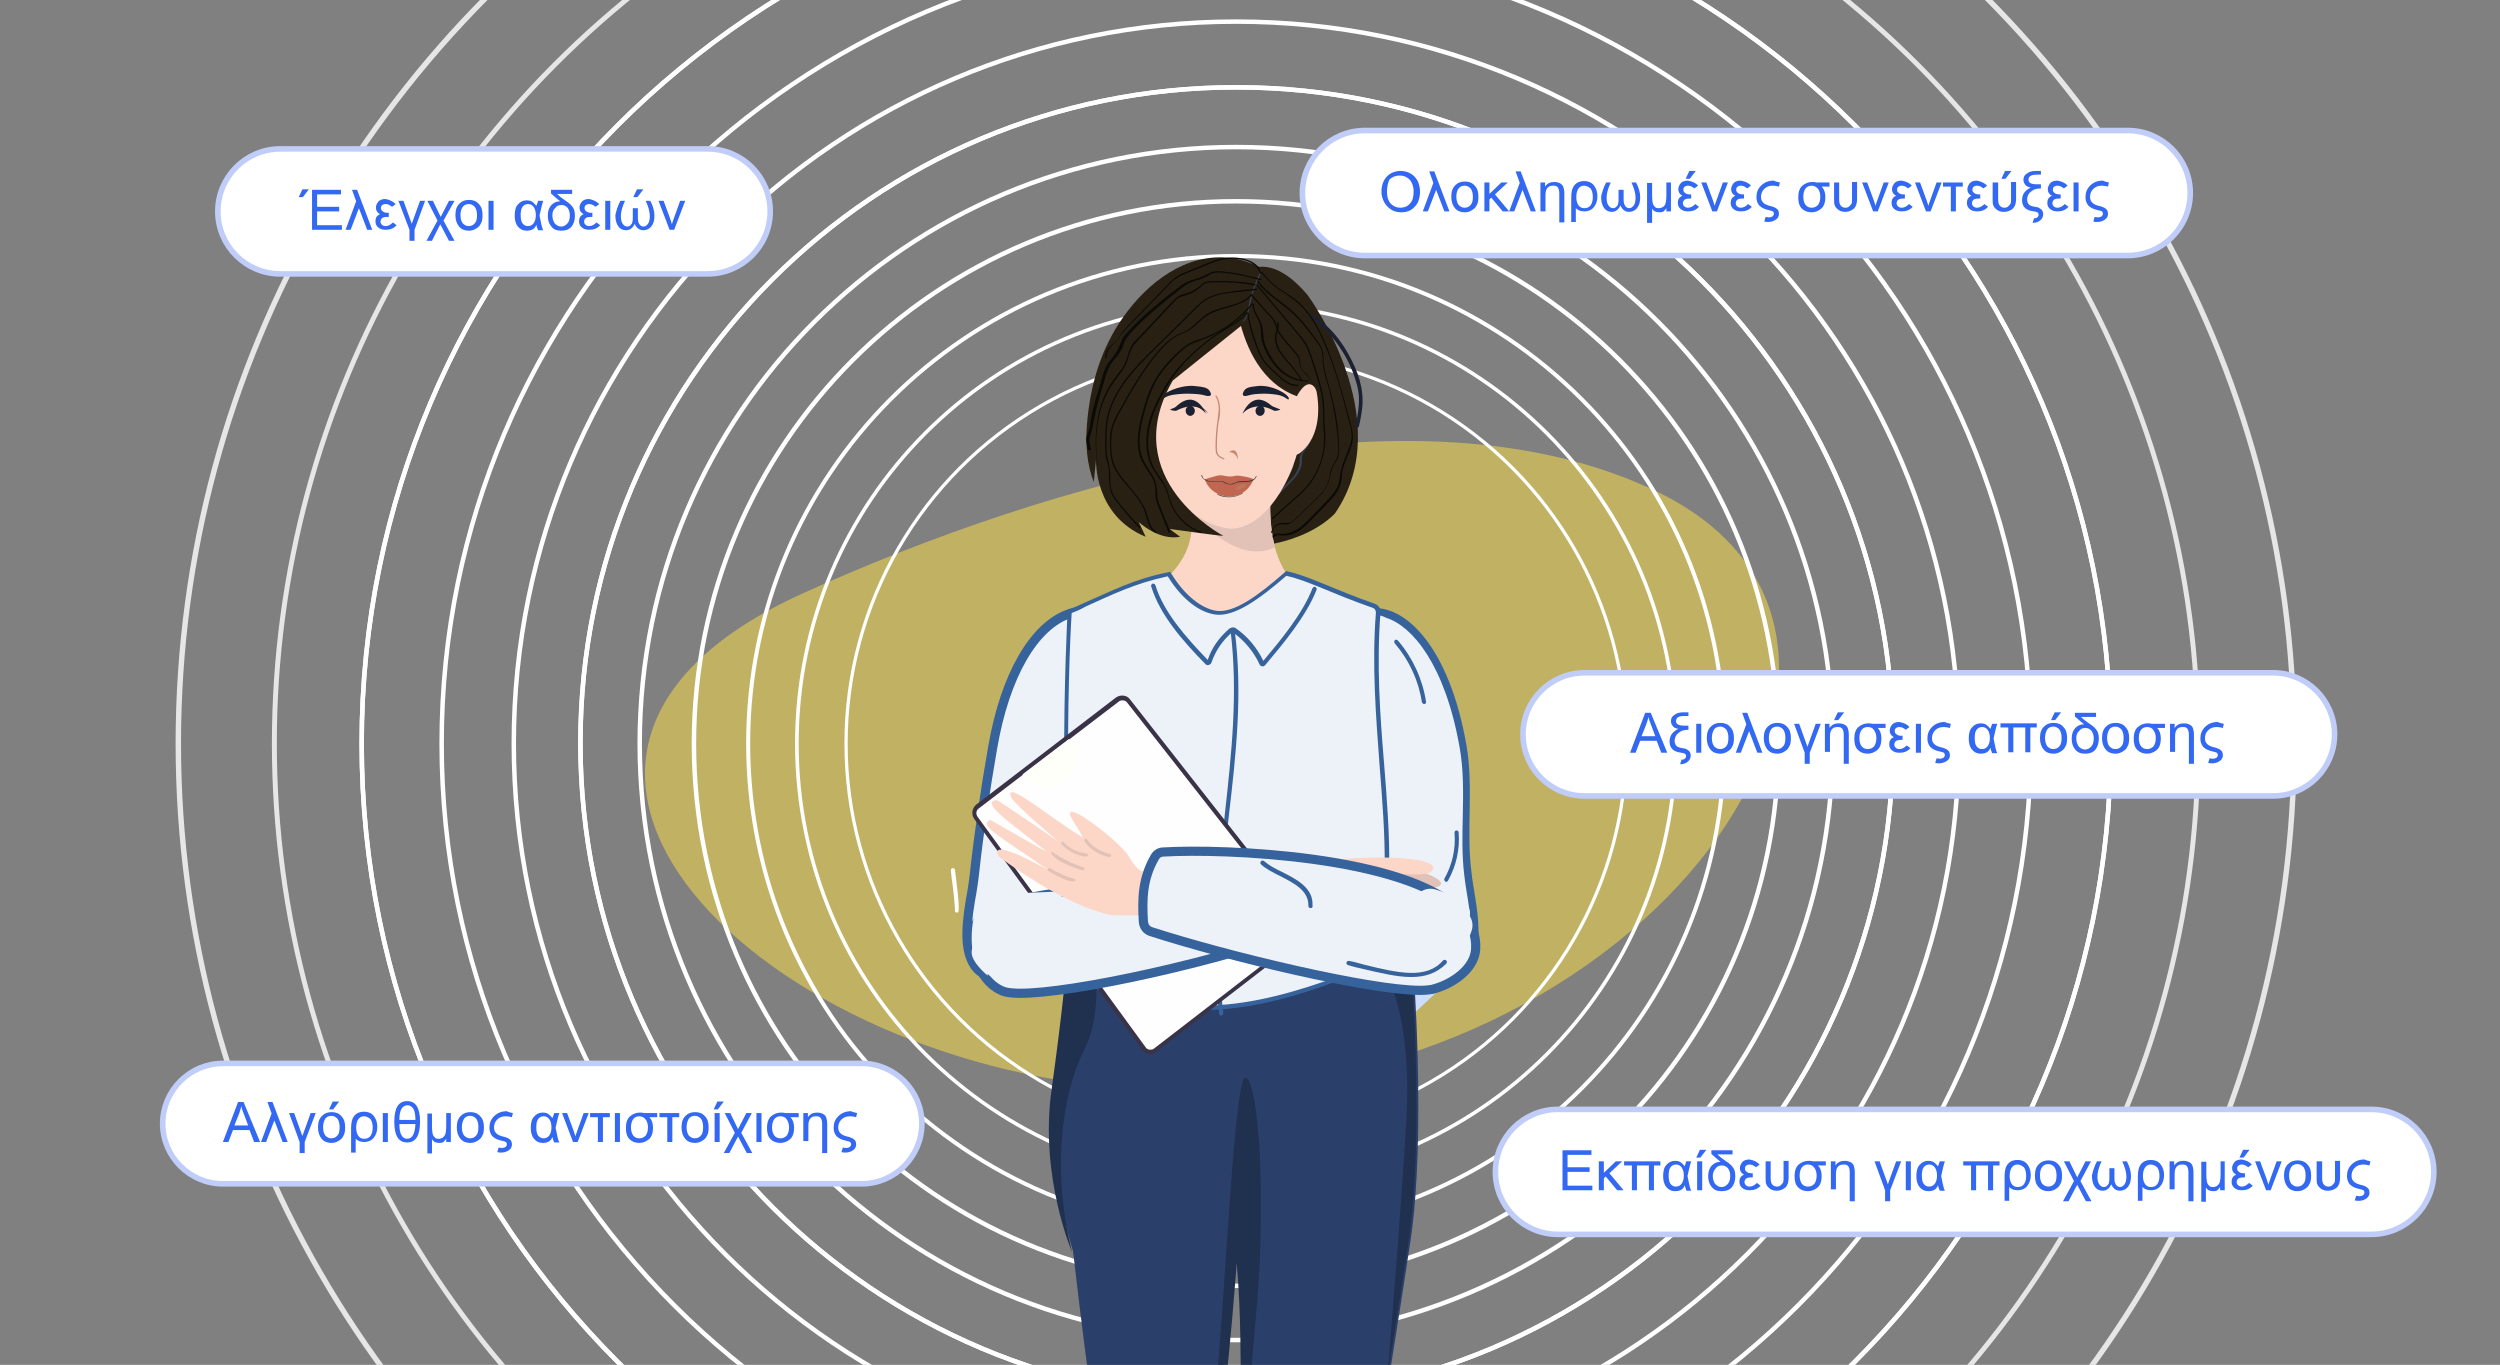 <?xml version="1.0" encoding="utf-8"?>
<!-- Generator: Adobe Illustrator 27.0.0, SVG Export Plug-In . SVG Version: 6.00 Build 0)  -->
<svg version="1.1" id="Layer_1" xmlns="http://www.w3.org/2000/svg" xmlns:xlink="http://www.w3.org/1999/xlink" x="0px" y="0px"
	 viewBox="0 0 544 297" style="enable-background:new 0 0 544 297;" xml:space="preserve">
<rect x="0" y="0" width="544" height="297" fill="#808080" stroke="none"/>
<style type="text/css">
	.st0{clip-path:url(#SVGID_00000149349069090151720780000014191973923489929385_);}
	.st1{opacity:0.6;}
	.st2{fill:#F9DB4A;fill-opacity:0.9;}
	.st3{fill:none;stroke:#FFFFFF;stroke-width:0.711;}
	.st4{fill:none;stroke:#FFFFFF;stroke-width:0.79;}
	.st5{fill:none;stroke:#FFFFFF;stroke-width:0.877;}
	.st6{fill:none;stroke:#FFFFFF;stroke-width:0.975;}
	.st7{opacity:0.8;fill:none;stroke:#FFFFFF;stroke-width:1.179;enable-background:new    ;}
	.st8{opacity:0.8;fill:none;stroke:#FFFFFF;stroke-width:1.072;enable-background:new    ;}
	.st9{fill:#FFFFFF;}
	.st10{fill:#3268F2;}
	.st11{fill:none;stroke:#C0CDF8;stroke-width:1.218;}
	.st12{fill-rule:evenodd;clip-rule:evenodd;fill:#FFFFFF;}
	.st13{fill-rule:evenodd;clip-rule:evenodd;fill:#F1B18E;}
	.st14{fill-rule:evenodd;clip-rule:evenodd;fill:#CCDEFF;}
	.st15{fill:#282113;}
	.st16{fill:#1B2131;}
	.st17{fill:#384257;}
	.st18{fill:#FCD7C8;}
	.st19{fill:#E2C2B7;}
	.st20{fill:#EBAB8A;}
	.st21{fill:#C5886E;}
	.st22{fill:#C16650;}
	.st23{fill:#333333;}
	.st24{fill:#C5715E;}
	.st25{fill:#0C0A06;}
	.st26{fill:#2A3F6A;}
	.st27{fill:#20304F;}
	.st28{fill:#EDF2F9;stroke:#20436D;stroke-miterlimit:10;}
	.st29{fill:#EDF2F9;stroke:#37639D;stroke-width:2;stroke-miterlimit:10;}
	.st30{fill:#EDF2F9;stroke:#37639D;stroke-miterlimit:10;}
	.st31{fill:#37639D;}
	.st32{fill:#EDF2F9;}
	.st33{fill:#C9AA9D;}
	.st34{fill:#FFFEFF;}
	.st35{fill:#3A3247;}
	.st36{fill:#FFFFF9;}
	.st37{fill:#7FA2EF;}
</style>
<g>
	<defs>
		<rect id="SVGID_1_" y="0" width="544" height="297"/>
	</defs>
	<clipPath id="SVGID_00000119818262865672349930000009752105620155439006_">
		<use xlink:href="#SVGID_1_"  style="overflow:visible;"/>
	</clipPath>
	<g style="clip-path:url(#SVGID_00000119818262865672349930000009752105620155439006_);">
		<g class="st1">
			<path class="st2" d="M360.8,107.1c-53.1-25.8-133.4-1.9-186.3,22.1c-80.2,36.5-4.9,106.5,79.4,108
				C359.2,239,427.2,139.4,360.8,107.1z"/>
		</g>
		<circle class="st3" cx="269" cy="161.8" r="84.9"/>
		<path class="st4" d="M364.6,161.8c0,52.8-42.8,95.6-95.6,95.6c-52.8,0-95.6-42.8-95.6-95.6c0-52.8,42.8-95.6,95.6-95.6
			C321.8,66.3,364.6,109.1,364.6,161.8z"/>
		<path class="st5" d="M375.2,161.8c0,58.6-47.5,106.2-106.2,106.2s-106.2-47.5-106.2-106.2S210.4,55.7,269,55.7
			S375.2,103.2,375.2,161.8z"/>
		<path class="st6" d="M387,161.8c0,65.2-52.8,118-118,118s-118-52.8-118-118c0-65.2,52.8-118,118-118S387,96.7,387,161.8z"/>
		<path class="st6" d="M398.8,161.8c0,71.7-58.1,129.8-129.8,129.8s-129.8-58.1-129.8-129.8C139.2,90.1,197.3,32,269,32
			S398.8,90.1,398.8,161.8z"/>
		<path class="st6" d="M411.9,161.8c0,78.9-64,142.8-142.8,142.8s-142.8-64-142.8-142.8C126.2,82.9,190.1,19,269,19
			S411.9,82.9,411.9,161.8z"/>
		<path class="st6" d="M411.9,161.8c0,78.9-64,142.8-142.8,142.8s-142.8-64-142.8-142.8C126.2,82.9,190.1,19,269,19
			S411.9,82.9,411.9,161.8z"/>
		<path class="st6" d="M426.2,161.8c0,86.8-70.4,157.2-157.2,157.2s-157.2-70.4-157.2-157.2C111.8,75,182.2,4.7,269,4.7
			S426.2,75,426.2,161.8z"/>
		<path class="st6" d="M441.9,161.8c0,95.5-77.4,172.9-172.9,172.9S96.1,257.3,96.1,161.8c0-95.5,77.4-172.9,172.9-172.9
			S441.9,66.3,441.9,161.8z"/>
		<path class="st6" d="M459.3,161.8c0,105.1-85.2,190.3-190.3,190.3S78.7,266.9,78.7,161.8C78.7,56.7,163.9-28.5,269-28.5
			S459.3,56.7,459.3,161.8z"/>
		<path class="st6" d="M459.3,161.8c0,105.1-85.2,190.3-190.3,190.3S78.7,266.9,78.7,161.8C78.7,56.7,163.9-28.5,269-28.5
			S459.3,56.7,459.3,161.8z"/>
		<circle class="st7" cx="269" cy="161.8" r="230.2"/>
		<circle class="st8" cx="269" cy="161.8" r="209.3"/>
		<path class="st9" d="M339,241.4h177c7.5,0,13.6,6.1,13.6,13.6v0c0,7.5-6.1,13.6-13.6,13.6H339c-7.5,0-13.6-6.1-13.6-13.6v0
			C325.4,247.5,331.5,241.4,339,241.4z"/>
		<path class="st10" d="M340,259v-8.7h6.3v1h-5.2v2.7h4.8v1h-4.8v3h5.4v1H340z M347.9,252.7h1.1v2.5l2.6-2.5h1.4l-2.8,2.6l3.1,3.7
			h-1.4l-2.5-3l-0.4,0.4v2.6h-1.1V252.7z M356.2,253.6v5.4h-1.1v-5.4h-1.7v-0.9h7.9v0.9h-1.4v5.4h-1.1v-5.4H356.2z M366.9,252.7h1.1
			c-0.3,0.9-0.5,1.9-0.8,3.2c0.3,1.5,0.5,2.6,0.8,3.2H367c-0.2-0.4-0.3-0.8-0.4-1.2c-0.3,0.9-1,1.3-2.1,1.3c-0.8,0-1.4-0.3-1.9-0.9
			c-0.5-0.6-0.7-1.4-0.7-2.4c0-1,0.2-1.9,0.7-2.4c0.5-0.6,1.1-0.9,1.9-0.9c0.5,0,0.9,0.1,1.2,0.3c0.3,0.2,0.6,0.5,0.9,0.9
			C366.6,253.6,366.8,253.3,366.9,252.7z M364.7,253.4c-0.5,0-0.9,0.2-1.2,0.6c-0.3,0.4-0.4,1-0.4,1.8c0,0.8,0.1,1.4,0.4,1.8
			c0.3,0.4,0.7,0.6,1.2,0.6c0.5,0,0.9-0.2,1.2-0.6c0.3-0.4,0.5-1,0.5-1.8c0-0.8-0.2-1.4-0.5-1.8
			C365.6,253.6,365.2,253.4,364.7,253.4z M369.3,259v-6.3h1.1v6.3H369.3z M369.1,251.9l0.8-1.7h1.4l-1.3,1.7H369.1z M372.2,250.3
			h4.8v0.9h-3.3c0.4,0.4,1,0.9,1.9,1.5c0.8,0.5,1.3,1,1.6,1.5c0.3,0.4,0.4,1.1,0.4,1.8c0,1-0.3,1.8-0.8,2.4
			c-0.6,0.6-1.3,0.8-2.2,0.8c-1,0-1.7-0.3-2.2-1c-0.5-0.6-0.7-1.4-0.7-2.3c0-1,0.3-1.8,0.8-2.3c0.5-0.5,1.1-0.8,1.9-0.8
			c-0.4-0.3-1-0.8-2-1.7V250.3z M372.7,255.9c0,0.7,0.2,1.2,0.5,1.7c0.4,0.4,0.8,0.7,1.4,0.7c0.5,0,0.9-0.2,1.3-0.6
			c0.4-0.4,0.6-1,0.6-1.8c0-0.7-0.2-1.3-0.5-1.7c-0.4-0.4-0.8-0.6-1.3-0.6c-0.6,0-1.1,0.2-1.4,0.7
			C372.9,254.7,372.7,255.3,372.7,255.9z M382.9,253.4l-0.8,0.6c-0.5-0.4-0.9-0.6-1.4-0.6c-0.3,0-0.6,0.1-0.8,0.3
			c-0.2,0.2-0.2,0.4-0.2,0.6c0,0.3,0.1,0.5,0.4,0.7c0.2,0.2,0.6,0.3,1,0.3c0.1,0,0.2,0,0.3,0v0.9c-0.1,0-0.2,0-0.3,0
			c-0.6,0-1,0.1-1.2,0.3c-0.2,0.2-0.3,0.5-0.3,0.7c0,0.3,0.1,0.5,0.3,0.7c0.2,0.2,0.5,0.3,0.8,0.3c0.6,0,1.1-0.3,1.6-0.8l0.8,0.6
			c-0.6,0.7-1.4,1-2.4,1c-0.7,0-1.3-0.2-1.7-0.6c-0.4-0.4-0.5-0.8-0.5-1.3c0-0.7,0.3-1.2,1-1.5c-0.6-0.3-0.9-0.8-0.9-1.4
			c0-0.5,0.2-0.9,0.5-1.3c0.3-0.4,0.9-0.6,1.6-0.6C381.7,252.5,382.3,252.8,382.9,253.4z M384.2,252.7h1.1v3.7
			c0,0.6,0.1,1.1,0.4,1.4c0.3,0.3,0.6,0.4,1,0.4c0.3,0,0.6-0.1,0.8-0.3c0.2-0.2,0.4-0.4,0.5-0.6c0.1-0.2,0.1-0.6,0.1-1v-3.7h1.1v3.7
			c0,0.9-0.2,1.6-0.7,2.1c-0.5,0.4-1.1,0.7-1.8,0.7c-0.6,0-1.1-0.1-1.5-0.4c-0.4-0.3-0.7-0.6-0.8-0.9c-0.2-0.3-0.2-0.8-0.2-1.4
			V252.7z M397.3,252.7v0.9h-1.7c0.5,0.5,0.8,1.3,0.8,2.3c0,1.1-0.3,2-0.9,2.5c-0.6,0.5-1.3,0.8-2.1,0.8c-0.9,0-1.6-0.3-2.1-0.8
			c-0.6-0.6-0.8-1.4-0.8-2.5c0-1.1,0.3-2,0.9-2.5c0.6-0.5,1.3-0.8,2.1-0.8c0.3,0,0.6,0,1,0.1H397.3z M393.4,253.4
			c-0.5,0-1,0.2-1.3,0.6c-0.3,0.4-0.5,1-0.5,1.8c0,0.8,0.2,1.4,0.5,1.8c0.3,0.4,0.8,0.6,1.3,0.6c0.6,0,1-0.2,1.4-0.6
			c0.3-0.4,0.5-1,0.5-1.8c0-0.7-0.2-1.3-0.5-1.7C394.5,253.7,394.1,253.4,393.4,253.4z M398.4,259v-6.3h1v0.9c0.5-0.7,1.1-1,2-1
			c0.5,0,0.9,0.1,1.3,0.3s0.6,0.5,0.7,0.8c0.1,0.3,0.2,0.8,0.2,1.4v6.3h-1.1v-6.3c0-0.6-0.1-1-0.3-1.3s-0.5-0.4-1-0.4
			c-0.5,0-0.9,0.1-1.2,0.4c-0.3,0.3-0.5,0.8-0.5,1.6v3.4H398.4z M407.9,252.7h1.1l1.8,5l1.8-5h1.1l-2.4,6.3v2.4h-1.1V259
			L407.9,252.7z M414.7,259v-6.3h1.1v6.3H414.7z M422.1,252.7h1.1c-0.3,0.9-0.5,1.9-0.8,3.2c0.3,1.5,0.5,2.6,0.8,3.2h-1.1
			c-0.2-0.4-0.3-0.8-0.4-1.2c-0.3,0.9-1,1.3-2.1,1.3c-0.8,0-1.4-0.3-1.9-0.9c-0.5-0.6-0.7-1.4-0.7-2.4c0-1,0.2-1.9,0.7-2.4
			c0.5-0.6,1.1-0.9,1.9-0.9c0.5,0,0.9,0.1,1.2,0.3c0.3,0.2,0.6,0.5,0.9,0.9C421.8,253.6,421.9,253.3,422.1,252.7z M419.8,253.4
			c-0.5,0-0.9,0.2-1.2,0.6c-0.3,0.4-0.4,1-0.4,1.8c0,0.8,0.1,1.4,0.4,1.8c0.3,0.4,0.7,0.6,1.2,0.6c0.5,0,0.9-0.2,1.2-0.6
			c0.3-0.4,0.5-1,0.5-1.8c0-0.8-0.2-1.4-0.5-1.8C420.7,253.6,420.3,253.4,419.8,253.4z M430,253.6v5.4h-1.1v-5.4h-1.7v-0.9h7.9v0.9
			h-1.4v5.4h-1.1v-5.4H430z M436.2,261.4v-5.4c0-1.2,0.2-2.1,0.7-2.7c0.5-0.6,1.2-0.9,2.1-0.9c0.9,0,1.6,0.3,2.1,0.9
			c0.5,0.6,0.8,1.4,0.8,2.4c0,1-0.3,1.8-0.8,2.4c-0.5,0.6-1.2,0.9-2,0.9c-0.8,0-1.4-0.2-1.9-0.7v3H436.2z M439,253.4
			c-0.5,0-0.9,0.2-1.2,0.6c-0.3,0.4-0.5,1-0.5,1.9c0,0.8,0.2,1.4,0.5,1.8c0.3,0.4,0.7,0.6,1.3,0.6c0.5,0,1-0.2,1.3-0.6
			c0.3-0.4,0.5-1,0.5-1.8c0-0.9-0.2-1.5-0.5-1.9C439.9,253.6,439.5,253.4,439,253.4z M442.8,255.8c0-1.2,0.3-2,1-2.6
			c0.5-0.5,1.2-0.7,2-0.7c0.9,0,1.6,0.3,2.1,0.9c0.6,0.6,0.8,1.4,0.8,2.4c0,0.8-0.1,1.5-0.4,1.9c-0.2,0.5-0.6,0.8-1.1,1.1
			c-0.5,0.3-1,0.4-1.5,0.4c-0.9,0-1.6-0.3-2.1-0.9C443,257.7,442.8,256.9,442.8,255.8z M443.9,255.8c0,0.8,0.2,1.4,0.5,1.8
			c0.4,0.4,0.8,0.6,1.3,0.6c0.5,0,1-0.2,1.3-0.6c0.4-0.4,0.5-1,0.5-1.9c0-0.8-0.2-1.4-0.5-1.8c-0.4-0.4-0.8-0.6-1.3-0.6
			c-0.5,0-1,0.2-1.3,0.6C444,254.4,443.9,255,443.9,255.8z M449.1,252.7h1.2l1.7,3.5l1.8-3.5h1.2l-2.3,4.3l2.4,4.4h-1.2l-1.9-3.6
			l-1.9,3.6h-1.2l2.4-4.4L449.1,252.7z M456.3,252.7h1c-0.6,1.3-0.9,2.4-0.9,3.3c0,0.7,0.1,1.3,0.4,1.7c0.3,0.4,0.6,0.6,1,0.6
			c0.3,0,0.5-0.1,0.7-0.3c0.2-0.2,0.4-0.4,0.4-0.7c0.1-0.3,0.1-0.7,0.1-1.2v-1.9h1.1v1.9c0,0.5,0,0.9,0.1,1.2
			c0.1,0.3,0.2,0.5,0.4,0.7c0.2,0.2,0.5,0.3,0.7,0.3c0.4,0,0.7-0.2,1-0.6c0.3-0.4,0.4-1,0.4-1.7c0-0.9-0.3-2-0.9-3.3h1
			c0.6,1.1,0.9,2.2,0.9,3.2c0,1.1-0.2,1.8-0.7,2.4c-0.4,0.5-1,0.8-1.7,0.8c-0.9,0-1.5-0.5-1.9-1.4c-0.4,0.9-1,1.4-1.9,1.4
			c-0.7,0-1.3-0.3-1.7-0.9c-0.4-0.6-0.6-1.4-0.6-2.4C455.4,254.9,455.7,253.8,456.3,252.7z M465.2,261.4v-5.4c0-1.2,0.2-2.1,0.7-2.7
			c0.5-0.6,1.2-0.9,2.1-0.9c0.9,0,1.6,0.3,2.1,0.9c0.5,0.6,0.8,1.4,0.8,2.4c0,1-0.3,1.8-0.8,2.4c-0.5,0.6-1.2,0.9-2,0.9
			c-0.8,0-1.4-0.2-1.9-0.7v3H465.2z M468,253.4c-0.5,0-0.9,0.2-1.2,0.6c-0.3,0.4-0.5,1-0.5,1.9c0,0.8,0.2,1.4,0.5,1.8
			c0.3,0.4,0.7,0.6,1.3,0.6c0.5,0,1-0.2,1.3-0.6c0.3-0.4,0.5-1,0.5-1.8c0-0.9-0.2-1.5-0.5-1.9C468.9,253.6,468.5,253.4,468,253.4z
			 M472.1,259v-6.3h1v0.9c0.5-0.7,1.1-1,2-1c0.5,0,0.9,0.1,1.3,0.3s0.6,0.5,0.7,0.8c0.1,0.3,0.2,0.8,0.2,1.4v6.3h-1.1v-6.3
			c0-0.6-0.1-1-0.3-1.3s-0.5-0.4-1-0.4c-0.5,0-0.9,0.1-1.2,0.4c-0.3,0.3-0.5,0.8-0.5,1.6v3.4H472.1z M484.1,252.7v6.3h-1v-0.7
			c-0.2,0.3-0.4,0.5-0.6,0.7c-0.3,0.2-0.6,0.2-1,0.2c-0.3,0-0.6-0.1-0.9-0.2c-0.2-0.1-0.4-0.3-0.6-0.6v3.1H479v-8.7h1.1v2.7
			c0,1,0.1,1.6,0.2,1.9c0.1,0.3,0.3,0.5,0.5,0.7c0.2,0.2,0.5,0.2,0.8,0.2c0.3,0,0.6-0.1,0.9-0.3c0.2-0.2,0.4-0.4,0.5-0.7
			c0.1-0.3,0.2-0.9,0.2-1.9v-2.7H484.1z M490,253.4l-0.8,0.6c-0.5-0.4-0.9-0.6-1.4-0.6c-0.3,0-0.6,0.1-0.8,0.3
			c-0.2,0.2-0.2,0.4-0.2,0.6c0,0.3,0.1,0.5,0.4,0.7c0.2,0.2,0.6,0.3,1,0.3c0.1,0,0.2,0,0.3,0v0.9c-0.1,0-0.2,0-0.3,0
			c-0.6,0-1,0.1-1.2,0.3c-0.2,0.2-0.3,0.5-0.3,0.7c0,0.3,0.1,0.5,0.3,0.7c0.2,0.2,0.5,0.3,0.8,0.3c0.6,0,1.1-0.3,1.6-0.8l0.8,0.6
			c-0.6,0.7-1.4,1-2.4,1c-0.7,0-1.3-0.2-1.7-0.6c-0.4-0.4-0.5-0.8-0.5-1.3c0-0.7,0.3-1.2,1-1.5c-0.6-0.3-0.9-0.8-0.9-1.4
			c0-0.5,0.2-0.9,0.5-1.3c0.3-0.4,0.9-0.6,1.6-0.6C488.8,252.5,489.5,252.8,490,253.4z M487.3,251.9l0.8-1.7h1.4l-1.3,1.7H487.3z
			 M493.1,259l-2.4-6.3h1.1l1.4,3.8c0.1,0.4,0.3,0.8,0.4,1.3c0.1-0.3,0.2-0.7,0.4-1.2l1.4-3.9h1.1l-2.4,6.3H493.1z M497,255.8
			c0-1.2,0.3-2,1-2.6c0.5-0.5,1.2-0.7,2-0.7c0.9,0,1.6,0.3,2.1,0.9c0.6,0.6,0.8,1.4,0.8,2.4c0,0.8-0.1,1.5-0.4,1.9
			c-0.2,0.5-0.6,0.8-1.1,1.1c-0.5,0.3-1,0.4-1.5,0.4c-0.9,0-1.6-0.3-2.1-0.9C497.3,257.7,497,256.9,497,255.8z M498.1,255.8
			c0,0.8,0.2,1.4,0.5,1.8c0.4,0.4,0.8,0.6,1.3,0.6c0.5,0,1-0.2,1.3-0.6c0.4-0.4,0.5-1,0.5-1.9c0-0.8-0.2-1.4-0.5-1.8
			c-0.4-0.4-0.8-0.6-1.3-0.6c-0.5,0-1,0.2-1.3,0.6C498.3,254.4,498.1,255,498.1,255.8z M504.2,252.7h1.1v3.7c0,0.6,0.1,1.1,0.4,1.4
			c0.3,0.3,0.6,0.4,1,0.4c0.3,0,0.6-0.1,0.8-0.3c0.2-0.2,0.4-0.4,0.5-0.6c0.1-0.2,0.1-0.6,0.1-1v-3.7h1.1v3.7c0,0.9-0.2,1.6-0.7,2.1
			c-0.5,0.4-1.1,0.7-1.9,0.7c-0.6,0-1.1-0.1-1.5-0.4c-0.4-0.3-0.7-0.6-0.8-0.9c-0.2-0.3-0.2-0.8-0.2-1.4V252.7z M515.8,252.7
			l-0.2,0.9c-0.4-0.1-0.9-0.2-1.3-0.2c-0.8,0-1.4,0.2-1.9,0.7c-0.5,0.5-0.7,1.1-0.7,1.7c0,0.5,0.1,0.9,0.4,1.2
			c0.3,0.4,0.8,0.6,1.5,0.8c0.6,0.1,1,0.3,1.2,0.4c0.2,0.1,0.4,0.3,0.6,0.5c0.1,0.2,0.2,0.5,0.2,0.8c0,0.5-0.2,1-0.7,1.3
			c-0.4,0.3-1,0.5-1.6,0.5c-0.3,0-0.6,0-0.9-0.1l0.3-1c0.2,0,0.4,0.1,0.6,0.1c0.4,0,0.7-0.1,0.9-0.2c0.2-0.2,0.3-0.4,0.3-0.6
			c0-0.2-0.1-0.4-0.2-0.5c-0.2-0.1-0.5-0.2-1-0.3c-0.9-0.2-1.5-0.5-2-1c-0.4-0.5-0.6-1.1-0.6-1.8c0-1,0.3-1.8,1-2.5
			c0.7-0.7,1.6-1.1,2.8-1.1C514.9,252.5,515.4,252.6,515.8,252.7z"/>
		<path class="st11" d="M339,241.4h177c7.5,0,13.6,6.1,13.6,13.6v0c0,7.5-6.1,13.6-13.6,13.6H339c-7.5,0-13.6-6.1-13.6-13.6v0
			C325.4,247.5,331.5,241.4,339,241.4z"/>
		<path class="st9" d="M344.8,146.4h149.8c7.4,0,13.4,6,13.4,13.4l0,0c0,7.4-6,13.4-13.4,13.4H344.8c-7.4,0-13.4-6-13.4-13.4l0,0
			C331.4,152.4,337.4,146.4,344.8,146.4z"/>
		<path class="st10" d="M354.7,163.8l3.3-8.7h1.2l3.6,8.7h-1.3l-1-2.6h-3.6l-1,2.6H354.7z M357.2,160.2h3l-0.9-2.4
			c-0.3-0.7-0.5-1.3-0.6-1.8c-0.1,0.6-0.3,1.1-0.5,1.7L357.2,160.2z M367.4,154.9v0.9h-0.9c-0.7,0-1.1,0.1-1.4,0.3
			c-0.3,0.2-0.4,0.5-0.4,0.8c0,0.7,0.6,1,1.8,1h0.9v0.9c-0.5,0-1,0.1-1.4,0.2c-0.4,0.2-0.7,0.4-1.1,0.8c-0.3,0.4-0.5,0.9-0.5,1.4
			c0,0.4,0.1,0.7,0.3,1c0.2,0.3,0.7,0.5,1.4,0.6c0.5,0.1,0.8,0.1,1,0.3c0.2,0.1,0.4,0.3,0.6,0.5c0.1,0.2,0.2,0.5,0.2,0.8
			c0,0.5-0.2,1-0.6,1.3c-0.4,0.4-1,0.6-1.7,0.6l0.3-1c0.4,0,0.7-0.1,0.8-0.3c0.2-0.2,0.2-0.4,0.2-0.5c0-0.4-0.3-0.6-1-0.7
			c-1.8-0.2-2.6-1-2.6-2.5c0-0.6,0.2-1.2,0.5-1.6c0.4-0.5,0.8-0.8,1.4-1.1c-0.6-0.1-1-0.3-1.2-0.6c-0.3-0.4-0.4-0.7-0.4-1.1
			c0-0.5,0.2-1,0.7-1.3c0.5-0.4,1.1-0.6,2-0.6H367.4z M369.1,163.8v-6.3h1.1v6.3H369.1z M371.4,160.6c0-1.2,0.3-2,1-2.6
			c0.5-0.5,1.2-0.7,2-0.7c0.9,0,1.6,0.3,2.1,0.9c0.6,0.6,0.8,1.4,0.8,2.4c0,0.8-0.1,1.5-0.4,1.9c-0.2,0.5-0.6,0.8-1.1,1.1
			c-0.5,0.3-1,0.4-1.5,0.4c-0.9,0-1.6-0.3-2.1-0.9C371.7,162.5,371.4,161.7,371.4,160.6z M372.5,160.6c0,0.8,0.2,1.4,0.5,1.8
			c0.4,0.4,0.8,0.6,1.3,0.6c0.5,0,1-0.2,1.3-0.6c0.4-0.4,0.5-1,0.5-1.9c0-0.8-0.2-1.4-0.5-1.8c-0.4-0.4-0.8-0.6-1.3-0.6
			c-0.5,0-1,0.2-1.3,0.6C372.7,159.2,372.5,159.8,372.5,160.6z M380.6,159.1l-1.8,4.7h-1.1l2.3-6.2l-0.9-2.5h1.1l3.3,8.7h-1.1
			L380.6,159.1z M383.8,160.6c0-1.2,0.3-2,1-2.6c0.5-0.5,1.2-0.7,2-0.7c0.9,0,1.6,0.3,2.1,0.9c0.6,0.6,0.8,1.4,0.8,2.4
			c0,0.8-0.1,1.5-0.4,1.9c-0.2,0.5-0.6,0.8-1.1,1.1c-0.5,0.3-1,0.4-1.5,0.4c-0.9,0-1.6-0.3-2.1-0.9
			C384.1,162.5,383.8,161.7,383.8,160.6z M384.9,160.6c0,0.8,0.2,1.4,0.5,1.8c0.4,0.4,0.8,0.6,1.3,0.6c0.5,0,1-0.2,1.3-0.6
			c0.4-0.4,0.5-1,0.5-1.9c0-0.8-0.2-1.4-0.5-1.8c-0.4-0.4-0.8-0.6-1.3-0.6c-0.5,0-1,0.2-1.3,0.6
			C385.1,159.2,384.9,159.8,384.9,160.6z M390.4,157.5h1.1l1.8,5l1.8-5h1.1l-2.4,6.3v2.4h-1.1v-2.4L390.4,157.5z M397.1,163.8v-6.3
			h1v0.9c0.5-0.7,1.1-1,2-1c0.5,0,0.9,0.1,1.3,0.3s0.6,0.5,0.7,0.8c0.1,0.3,0.2,0.8,0.2,1.4v6.3h-1.1v-6.3c0-0.6-0.1-1-0.3-1.3
			c-0.2-0.3-0.5-0.4-1-0.4c-0.5,0-0.9,0.1-1.2,0.4c-0.3,0.3-0.5,0.8-0.5,1.6v3.4H397.1z M399.1,156.7l0.8-1.7h1.4l-1.3,1.7H399.1z
			 M410.3,157.5v0.9h-1.7c0.5,0.5,0.8,1.3,0.8,2.3c0,1.1-0.3,2-0.9,2.5c-0.6,0.5-1.3,0.8-2.1,0.8c-0.9,0-1.6-0.3-2.1-0.8
			c-0.6-0.6-0.8-1.4-0.8-2.5c0-1.1,0.3-2,0.9-2.5c0.6-0.5,1.3-0.8,2.1-0.8c0.3,0,0.6,0,1,0.1H410.3z M406.4,158.2
			c-0.5,0-1,0.2-1.3,0.6c-0.3,0.4-0.5,1-0.5,1.8c0,0.8,0.2,1.4,0.5,1.8c0.3,0.4,0.8,0.6,1.3,0.6c0.6,0,1-0.2,1.4-0.6
			c0.3-0.4,0.5-1,0.5-1.8c0-0.7-0.2-1.3-0.5-1.7C407.5,158.4,407.1,158.2,406.4,158.2z M415.5,158.2l-0.8,0.6
			c-0.5-0.4-0.9-0.6-1.4-0.6c-0.3,0-0.6,0.1-0.8,0.3c-0.2,0.2-0.2,0.4-0.2,0.6c0,0.3,0.1,0.5,0.4,0.7c0.2,0.2,0.6,0.3,1,0.3
			c0.1,0,0.2,0,0.3,0v0.9c-0.1,0-0.2,0-0.3,0c-0.6,0-1,0.1-1.2,0.3c-0.2,0.2-0.3,0.5-0.3,0.7c0,0.3,0.1,0.5,0.3,0.7
			c0.2,0.2,0.5,0.3,0.8,0.3c0.6,0,1.1-0.3,1.6-0.8l0.8,0.6c-0.6,0.7-1.4,1-2.4,1c-0.7,0-1.3-0.2-1.7-0.6c-0.4-0.4-0.5-0.8-0.5-1.3
			c0-0.7,0.3-1.2,1-1.5c-0.6-0.3-0.9-0.8-0.9-1.4c0-0.5,0.2-0.9,0.5-1.3c0.3-0.4,0.9-0.6,1.6-0.6C414.3,157.3,415,157.6,415.5,158.2
			z M416.9,163.8v-6.3h1.1v6.3H416.9z M424.5,157.5l-0.2,0.9c-0.4-0.1-0.9-0.2-1.3-0.2c-0.8,0-1.4,0.2-1.9,0.7
			c-0.5,0.5-0.7,1.1-0.7,1.7c0,0.5,0.1,0.9,0.4,1.2c0.3,0.4,0.8,0.6,1.5,0.8c0.6,0.1,0.9,0.3,1.2,0.4c0.2,0.1,0.4,0.3,0.6,0.5
			c0.1,0.2,0.2,0.5,0.2,0.8c0,0.5-0.2,1-0.7,1.3s-1,0.5-1.6,0.5c-0.3,0-0.6,0-0.9-0.1l0.3-1c0.2,0,0.4,0.1,0.6,0.1
			c0.4,0,0.7-0.1,0.9-0.2c0.2-0.2,0.3-0.4,0.3-0.6c0-0.2-0.1-0.4-0.2-0.5c-0.2-0.1-0.5-0.2-1-0.3c-0.9-0.2-1.5-0.5-2-1
			c-0.4-0.5-0.6-1.1-0.6-1.8c0-1,0.3-1.8,1-2.5c0.7-0.7,1.6-1.1,2.8-1.1C423.5,157.3,424,157.4,424.5,157.5z M433.5,157.5h1.1
			c-0.3,0.9-0.5,1.9-0.8,3.2c0.3,1.5,0.5,2.6,0.8,3.2h-1.1c-0.2-0.4-0.3-0.8-0.4-1.2c-0.3,0.9-1,1.3-2.1,1.3c-0.8,0-1.4-0.3-1.9-0.9
			c-0.5-0.6-0.7-1.4-0.7-2.4c0-1,0.2-1.9,0.7-2.4c0.5-0.6,1.1-0.9,1.9-0.9c0.5,0,0.9,0.1,1.2,0.3c0.3,0.2,0.6,0.5,0.9,0.9
			C433.2,158.4,433.3,158,433.5,157.5z M431.3,158.2c-0.5,0-0.9,0.2-1.2,0.6c-0.3,0.4-0.4,1-0.4,1.8c0,0.8,0.1,1.4,0.4,1.8
			c0.3,0.4,0.7,0.6,1.2,0.6c0.5,0,0.9-0.2,1.2-0.6c0.3-0.4,0.5-1,0.5-1.8c0-0.8-0.2-1.4-0.5-1.8
			C432.2,158.4,431.8,158.2,431.3,158.2z M438.1,158.3v5.4H437v-5.4h-1.7v-0.9h7.9v0.9h-1.4v5.4h-1.1v-5.4H438.1z M443.9,160.6
			c0-1.2,0.3-2,1-2.6c0.5-0.5,1.2-0.7,2-0.7c0.9,0,1.6,0.3,2.1,0.9c0.6,0.6,0.8,1.4,0.8,2.4c0,0.8-0.1,1.5-0.4,1.9
			c-0.2,0.5-0.6,0.8-1.1,1.1c-0.5,0.3-1,0.4-1.5,0.4c-0.9,0-1.6-0.3-2.1-0.9C444.2,162.5,443.9,161.7,443.9,160.6z M445,160.6
			c0,0.8,0.2,1.4,0.5,1.8c0.4,0.4,0.8,0.6,1.3,0.6c0.5,0,1-0.2,1.3-0.6c0.4-0.4,0.5-1,0.5-1.9c0-0.8-0.2-1.4-0.5-1.8
			c-0.4-0.4-0.8-0.6-1.3-0.6c-0.5,0-1,0.2-1.3,0.6C445.2,159.2,445,159.8,445,160.6z M446.3,156.7l0.8-1.7h1.4l-1.3,1.7H446.3z
			 M451.3,155.1h4.8v0.9h-3.3c0.4,0.4,1,0.9,1.9,1.5c0.8,0.5,1.3,1,1.6,1.5c0.3,0.4,0.4,1.1,0.4,1.8c0,1-0.3,1.8-0.8,2.4
			c-0.6,0.6-1.3,0.8-2.2,0.8c-1,0-1.7-0.3-2.2-1c-0.5-0.6-0.7-1.4-0.7-2.3c0-1,0.3-1.8,0.8-2.3c0.5-0.5,1.1-0.8,1.9-0.8
			c-0.4-0.3-1-0.8-2-1.7V155.1z M451.8,160.7c0,0.7,0.2,1.2,0.5,1.7c0.4,0.4,0.8,0.7,1.4,0.7c0.5,0,0.9-0.2,1.3-0.6
			c0.4-0.4,0.6-1,0.6-1.8c0-0.7-0.2-1.3-0.5-1.7c-0.4-0.4-0.8-0.6-1.3-0.6c-0.6,0-1.1,0.2-1.4,0.7
			C451.9,159.5,451.8,160.1,451.8,160.7z M457.4,160.6c0-1.2,0.3-2,1-2.6c0.5-0.5,1.2-0.7,2-0.7c0.9,0,1.6,0.3,2.1,0.9
			c0.6,0.6,0.8,1.4,0.8,2.4c0,0.8-0.1,1.5-0.4,1.9c-0.2,0.5-0.6,0.8-1.1,1.1c-0.5,0.3-1,0.4-1.5,0.4c-0.9,0-1.6-0.3-2.1-0.9
			C457.7,162.5,457.4,161.7,457.4,160.6z M458.5,160.6c0,0.8,0.2,1.4,0.5,1.8c0.4,0.4,0.8,0.6,1.3,0.6c0.5,0,1-0.2,1.3-0.6
			c0.4-0.4,0.5-1,0.5-1.9c0-0.8-0.2-1.4-0.5-1.8c-0.4-0.4-0.8-0.6-1.3-0.6c-0.5,0-1,0.2-1.3,0.6
			C458.7,159.2,458.5,159.8,458.5,160.6z M471.1,157.5v0.9h-1.7c0.5,0.5,0.8,1.3,0.8,2.3c0,1.1-0.3,2-0.9,2.5
			c-0.6,0.5-1.3,0.8-2.1,0.8c-0.9,0-1.6-0.3-2.1-0.8c-0.6-0.6-0.8-1.4-0.8-2.5c0-1.1,0.3-2,0.9-2.5c0.6-0.5,1.3-0.8,2.1-0.8
			c0.3,0,0.6,0,1,0.1H471.1z M467.2,158.2c-0.5,0-1,0.2-1.3,0.6c-0.3,0.4-0.5,1-0.5,1.8c0,0.8,0.2,1.4,0.5,1.8
			c0.3,0.4,0.8,0.6,1.3,0.6c0.6,0,1-0.2,1.4-0.6c0.3-0.4,0.5-1,0.5-1.8c0-0.7-0.2-1.3-0.5-1.7C468.3,158.4,467.8,158.2,467.2,158.2z
			 M472.2,163.8v-6.3h1v0.9c0.5-0.7,1.1-1,2-1c0.5,0,0.9,0.1,1.3,0.3s0.6,0.5,0.7,0.8c0.1,0.3,0.2,0.8,0.2,1.4v6.3h-1.1v-6.3
			c0-0.6-0.1-1-0.3-1.3c-0.2-0.3-0.5-0.4-1-0.4c-0.5,0-0.9,0.1-1.2,0.4c-0.3,0.3-0.5,0.8-0.5,1.6v3.4H472.2z M483.9,157.5l-0.2,0.9
			c-0.4-0.1-0.9-0.2-1.3-0.2c-0.8,0-1.4,0.2-1.9,0.7c-0.5,0.5-0.7,1.1-0.7,1.7c0,0.5,0.1,0.9,0.4,1.2c0.3,0.4,0.8,0.6,1.5,0.8
			c0.6,0.1,0.9,0.3,1.2,0.4c0.2,0.1,0.4,0.3,0.6,0.5c0.1,0.2,0.2,0.5,0.2,0.8c0,0.5-0.2,1-0.7,1.3c-0.4,0.3-1,0.5-1.6,0.5
			c-0.3,0-0.6,0-0.9-0.1l0.3-1c0.2,0,0.4,0.1,0.6,0.1c0.4,0,0.7-0.1,0.9-0.2c0.2-0.2,0.3-0.4,0.3-0.6c0-0.2-0.1-0.4-0.2-0.5
			c-0.2-0.1-0.5-0.2-1-0.3c-0.9-0.2-1.5-0.5-2-1c-0.4-0.5-0.6-1.1-0.6-1.8c0-1,0.3-1.8,1-2.5c0.7-0.7,1.6-1.1,2.8-1.1
			C482.9,157.3,483.4,157.4,483.9,157.5z"/>
		<path class="st11" d="M344.8,146.4h149.8c7.4,0,13.4,6,13.4,13.4l0,0c0,7.4-6,13.4-13.4,13.4H344.8c-7.4,0-13.4-6-13.4-13.4l0,0
			C331.4,152.4,337.4,146.4,344.8,146.4z"/>
		<path class="st9" d="M297,28.4h166c7.5,0,13.6,6.1,13.6,13.6v0c0,7.5-6.1,13.6-13.6,13.6H297c-7.5,0-13.6-6.1-13.6-13.6v0
			C283.4,34.5,289.5,28.4,297,28.4z"/>
		<path class="st10" d="M300.6,41.8c0-1.4,0.4-2.6,1.2-3.4c0.8-0.8,1.8-1.2,3-1.2c0.8,0,1.5,0.2,2.2,0.6s1.1,0.9,1.5,1.6
			c0.3,0.7,0.5,1.5,0.5,2.3c0,0.9-0.2,1.7-0.5,2.4c-0.4,0.7-0.9,1.2-1.5,1.6c-0.7,0.4-1.4,0.5-2.1,0.5c-0.8,0-1.6-0.2-2.2-0.6
			c-0.6-0.4-1.1-0.9-1.5-1.6C300.8,43.2,300.6,42.5,300.6,41.8z M301.8,41.8c0,1.1,0.3,1.9,0.8,2.5c0.6,0.6,1.3,0.9,2.1,0.9
			c0.9,0,1.6-0.3,2.1-0.9c0.6-0.6,0.8-1.5,0.8-2.6c0-0.7-0.1-1.3-0.4-1.9c-0.2-0.5-0.6-0.9-1.1-1.2c-0.5-0.3-1-0.4-1.6-0.4
			c-0.8,0-1.5,0.3-2.1,0.8C302.1,39.5,301.8,40.5,301.8,41.8z M312.5,41.3l-1.8,4.7h-1.1l2.3-6.2l-0.9-2.5h1.1l3.3,8.7h-1.1
			L312.5,41.3z M315.8,42.8c0-1.2,0.3-2,1-2.6c0.5-0.5,1.2-0.7,2-0.7c0.9,0,1.6,0.3,2.1,0.9c0.6,0.6,0.8,1.4,0.8,2.4
			c0,0.8-0.1,1.5-0.4,1.9c-0.2,0.5-0.6,0.8-1.1,1.1c-0.5,0.3-1,0.4-1.5,0.4c-0.9,0-1.6-0.3-2.1-0.9
			C316.1,44.7,315.8,43.9,315.8,42.8z M316.9,42.8c0,0.8,0.2,1.4,0.5,1.8c0.4,0.4,0.8,0.6,1.3,0.6c0.5,0,1-0.2,1.3-0.6
			c0.4-0.4,0.5-1,0.5-1.8c0-0.8-0.2-1.4-0.5-1.8c-0.4-0.4-0.8-0.6-1.3-0.6c-0.5,0-1,0.2-1.3,0.6C317.1,41.4,316.9,42,316.9,42.8z
			 M323,39.7h1.1v2.5l2.6-2.5h1.4l-2.8,2.6l3.1,3.7h-1.4l-2.5-3l-0.4,0.4V46H323V39.7z M331.3,41.3l-1.8,4.7h-1.1l2.3-6.2l-0.9-2.5
			h1.1l3.3,8.7h-1.1L331.3,41.3z M335.2,46v-6.3h1v0.9c0.5-0.7,1.1-1,2-1c0.5,0,0.9,0.1,1.3,0.3c0.3,0.2,0.6,0.5,0.7,0.8
			c0.1,0.3,0.2,0.8,0.2,1.4v6.3h-1.1v-6.3c0-0.6-0.1-1-0.3-1.3c-0.2-0.3-0.5-0.4-1-0.4c-0.5,0-0.9,0.1-1.2,0.4
			c-0.3,0.3-0.5,0.8-0.5,1.6V46H335.2z M341.9,48.4v-5.4c0-1.2,0.2-2.1,0.7-2.7c0.5-0.6,1.2-0.9,2.1-0.9c0.9,0,1.6,0.3,2.1,0.9
			c0.5,0.6,0.8,1.4,0.8,2.4c0,1-0.3,1.8-0.8,2.4c-0.5,0.6-1.2,0.9-2,0.9c-0.8,0-1.4-0.2-1.9-0.7v3H341.9z M344.7,40.4
			c-0.5,0-0.9,0.2-1.2,0.6c-0.3,0.4-0.5,1-0.5,1.9c0,0.8,0.2,1.4,0.5,1.8c0.3,0.4,0.7,0.6,1.3,0.6c0.5,0,1-0.2,1.3-0.6
			c0.3-0.4,0.5-1,0.5-1.8c0-0.9-0.2-1.5-0.5-1.9C345.6,40.6,345.2,40.4,344.7,40.4z M349.5,39.7h1c-0.6,1.3-0.9,2.4-0.9,3.3
			c0,0.7,0.1,1.3,0.4,1.7c0.3,0.4,0.6,0.6,1,0.6c0.3,0,0.5-0.1,0.7-0.3c0.2-0.2,0.4-0.4,0.4-0.7c0.1-0.3,0.1-0.7,0.1-1.2v-1.8h1.1
			v1.8c0,0.5,0,0.9,0.1,1.2c0.1,0.3,0.2,0.5,0.4,0.7c0.2,0.2,0.5,0.3,0.7,0.3c0.4,0,0.7-0.2,1-0.6c0.3-0.4,0.4-1,0.4-1.7
			c0-0.9-0.3-2-0.9-3.3h1c0.6,1.1,0.9,2.2,0.9,3.2c0,1.1-0.2,1.8-0.7,2.4c-0.4,0.5-1,0.8-1.7,0.8c-0.9,0-1.5-0.5-1.9-1.4
			c-0.4,0.9-1,1.4-1.9,1.4c-0.7,0-1.3-0.3-1.7-0.9c-0.4-0.6-0.6-1.4-0.6-2.4C348.6,41.9,348.9,40.8,349.5,39.7z M363.6,39.7V46h-1
			v-0.7c-0.2,0.3-0.4,0.5-0.6,0.7c-0.3,0.2-0.6,0.2-1,0.2c-0.3,0-0.6-0.1-0.9-0.2c-0.2-0.1-0.4-0.3-0.6-0.6v3.1h-1.1v-8.7h1.1v2.7
			c0,1,0.1,1.6,0.2,1.9c0.1,0.3,0.3,0.5,0.5,0.7c0.2,0.2,0.5,0.2,0.8,0.2c0.3,0,0.6-0.1,0.9-0.3s0.4-0.4,0.5-0.7
			c0.1-0.3,0.2-0.9,0.2-1.9v-2.7H363.6z M369.5,40.4l-0.8,0.6c-0.5-0.4-0.9-0.6-1.4-0.6c-0.3,0-0.6,0.1-0.8,0.3
			c-0.2,0.2-0.2,0.4-0.2,0.6c0,0.3,0.1,0.5,0.4,0.7c0.2,0.2,0.6,0.3,1,0.3c0.1,0,0.2,0,0.3,0v0.9c-0.1,0-0.2,0-0.3,0
			c-0.6,0-1,0.1-1.2,0.3c-0.2,0.2-0.3,0.5-0.3,0.7c0,0.3,0.1,0.5,0.3,0.7c0.2,0.2,0.5,0.3,0.8,0.3c0.6,0,1.1-0.3,1.6-0.8l0.8,0.6
			c-0.6,0.7-1.4,1-2.4,1c-0.7,0-1.3-0.2-1.7-0.6c-0.4-0.4-0.5-0.8-0.5-1.3c0-0.7,0.3-1.2,1-1.5c-0.6-0.3-0.9-0.8-0.9-1.4
			c0-0.5,0.2-0.9,0.5-1.3c0.3-0.4,0.9-0.6,1.6-0.6C368.3,39.5,369,39.8,369.5,40.4z M366.8,38.9l0.8-1.7h1.4l-1.3,1.7H366.8z
			 M372.6,46l-2.4-6.3h1.1l1.4,3.8c0.1,0.4,0.3,0.8,0.4,1.3c0.1-0.3,0.2-0.7,0.4-1.2l1.4-3.9h1.1l-2.4,6.3H372.6z M381,40.4
			l-0.8,0.6c-0.5-0.4-0.9-0.6-1.4-0.6c-0.3,0-0.6,0.1-0.8,0.3c-0.2,0.2-0.2,0.4-0.2,0.6c0,0.3,0.1,0.5,0.4,0.7
			c0.2,0.2,0.6,0.3,1,0.3c0.1,0,0.2,0,0.3,0v0.9c-0.1,0-0.2,0-0.3,0c-0.6,0-1,0.1-1.2,0.3c-0.2,0.2-0.3,0.5-0.3,0.7
			c0,0.3,0.1,0.5,0.3,0.7c0.2,0.2,0.5,0.3,0.8,0.3c0.6,0,1.1-0.3,1.6-0.8l0.8,0.6c-0.6,0.7-1.4,1-2.4,1c-0.7,0-1.3-0.2-1.7-0.6
			c-0.4-0.4-0.5-0.8-0.5-1.3c0-0.7,0.3-1.2,1-1.5c-0.6-0.3-0.9-0.8-0.9-1.4c0-0.5,0.2-0.9,0.5-1.3c0.3-0.4,0.9-0.6,1.6-0.6
			C379.8,39.5,380.5,39.8,381,40.4z M387.3,39.7l-0.2,0.9c-0.4-0.1-0.9-0.2-1.3-0.2c-0.8,0-1.4,0.2-1.9,0.7
			c-0.5,0.5-0.7,1.1-0.7,1.7c0,0.5,0.1,0.9,0.4,1.2c0.3,0.4,0.8,0.6,1.5,0.8c0.6,0.1,0.9,0.3,1.2,0.4c0.2,0.1,0.4,0.3,0.6,0.5
			c0.1,0.2,0.2,0.5,0.2,0.8c0,0.5-0.2,1-0.7,1.3c-0.4,0.3-1,0.5-1.6,0.5c-0.3,0-0.6,0-0.9-0.1l0.3-1c0.2,0,0.4,0.1,0.6,0.1
			c0.4,0,0.7-0.1,0.9-0.2c0.2-0.2,0.3-0.4,0.3-0.6c0-0.2-0.1-0.4-0.2-0.5c-0.2-0.1-0.5-0.2-1-0.3c-0.9-0.2-1.5-0.5-2-1
			c-0.4-0.5-0.6-1.1-0.6-1.8c0-1,0.3-1.8,1-2.5c0.7-0.7,1.6-1.1,2.8-1.1C386.3,39.5,386.8,39.6,387.3,39.7z M398.1,39.7v0.9h-1.7
			c0.5,0.5,0.8,1.3,0.8,2.3c0,1.1-0.3,2-0.9,2.5c-0.6,0.5-1.3,0.8-2.1,0.8c-0.9,0-1.6-0.3-2.1-0.8c-0.6-0.6-0.8-1.4-0.8-2.5
			c0-1.1,0.3-2,0.9-2.5c0.6-0.5,1.3-0.8,2.1-0.8c0.3,0,0.6,0,1,0.1H398.1z M394.2,40.4c-0.5,0-1,0.2-1.3,0.6c-0.3,0.4-0.5,1-0.5,1.8
			c0,0.8,0.2,1.4,0.5,1.8c0.3,0.4,0.8,0.6,1.3,0.6c0.6,0,1-0.2,1.4-0.6c0.3-0.4,0.5-1,0.5-1.8c0-0.7-0.2-1.3-0.5-1.7
			C395.3,40.7,394.8,40.4,394.2,40.4z M399.1,39.7h1.1v3.7c0,0.6,0.1,1.1,0.4,1.4c0.3,0.3,0.6,0.4,1,0.4c0.3,0,0.6-0.1,0.8-0.3
			s0.4-0.4,0.5-0.6s0.1-0.6,0.1-1v-3.7h1.1v3.7c0,0.9-0.2,1.6-0.7,2.1c-0.5,0.4-1.1,0.7-1.8,0.7c-0.6,0-1.1-0.1-1.5-0.4
			c-0.4-0.3-0.7-0.6-0.8-0.9c-0.2-0.3-0.2-0.8-0.2-1.4V39.7z M407.6,46l-2.4-6.3h1.1l1.4,3.8c0.1,0.4,0.3,0.8,0.4,1.3
			c0.1-0.3,0.2-0.7,0.4-1.2l1.4-3.9h1.1l-2.4,6.3H407.6z M416,40.4l-0.8,0.6c-0.5-0.4-0.9-0.6-1.4-0.6c-0.3,0-0.6,0.1-0.8,0.3
			c-0.2,0.2-0.2,0.4-0.2,0.6c0,0.3,0.1,0.5,0.4,0.7c0.2,0.2,0.6,0.3,1,0.3c0.1,0,0.2,0,0.3,0v0.9c-0.1,0-0.2,0-0.3,0
			c-0.6,0-1,0.1-1.2,0.3c-0.2,0.2-0.3,0.5-0.3,0.7c0,0.3,0.1,0.5,0.3,0.7c0.2,0.2,0.5,0.3,0.8,0.3c0.6,0,1.1-0.3,1.6-0.8l0.8,0.6
			c-0.6,0.7-1.4,1-2.4,1c-0.7,0-1.3-0.2-1.7-0.6c-0.4-0.4-0.5-0.8-0.5-1.3c0-0.7,0.3-1.2,1-1.5c-0.6-0.3-0.9-0.8-0.9-1.4
			c0-0.5,0.2-0.9,0.5-1.3c0.3-0.4,0.9-0.6,1.6-0.6C414.8,39.5,415.5,39.8,416,40.4z M419.1,46l-2.4-6.3h1.1l1.4,3.8
			c0.1,0.4,0.3,0.8,0.4,1.3c0.1-0.3,0.2-0.7,0.4-1.2l1.4-3.9h1.1l-2.4,6.3H419.1z M425.6,40.6V46h-1.1v-5.4h-1.7v-0.9h4.3v0.9H425.6
			z M432.4,40.4l-0.8,0.6c-0.5-0.4-0.9-0.6-1.4-0.6c-0.3,0-0.6,0.1-0.8,0.3c-0.2,0.2-0.2,0.4-0.2,0.6c0,0.3,0.1,0.5,0.4,0.7
			c0.2,0.2,0.6,0.3,1,0.3c0.1,0,0.2,0,0.3,0v0.9c-0.1,0-0.2,0-0.3,0c-0.6,0-1,0.1-1.2,0.3c-0.2,0.2-0.3,0.5-0.3,0.7
			c0,0.3,0.1,0.5,0.3,0.7c0.2,0.2,0.5,0.3,0.8,0.3c0.6,0,1.1-0.3,1.6-0.8l0.8,0.6c-0.6,0.7-1.4,1-2.4,1c-0.7,0-1.3-0.2-1.7-0.6
			c-0.4-0.4-0.5-0.8-0.5-1.3c0-0.7,0.3-1.2,1-1.5c-0.6-0.3-0.9-0.8-0.9-1.4c0-0.5,0.2-0.9,0.5-1.3c0.3-0.4,0.9-0.6,1.6-0.6
			C431.1,39.5,431.8,39.8,432.4,40.4z M433.7,39.7h1.1v3.7c0,0.6,0.1,1.1,0.4,1.4c0.3,0.3,0.6,0.4,1,0.4c0.3,0,0.6-0.1,0.8-0.3
			s0.4-0.4,0.5-0.6c0.1-0.2,0.1-0.6,0.1-1v-3.7h1.1v3.7c0,0.9-0.2,1.6-0.7,2.1c-0.5,0.4-1.1,0.7-1.9,0.7c-0.6,0-1.1-0.1-1.5-0.4
			c-0.4-0.3-0.7-0.6-0.8-0.9c-0.2-0.3-0.2-0.8-0.2-1.4V39.7z M435.5,38.9l0.8-1.7h1.4l-1.3,1.7H435.5z M444.1,37.1V38h-0.9
			c-0.6,0-1.1,0.1-1.4,0.3c-0.3,0.2-0.4,0.5-0.4,0.8c0,0.7,0.6,1,1.8,1h0.9V41c-0.5,0-1,0.1-1.4,0.2c-0.4,0.2-0.7,0.4-1.1,0.8
			c-0.3,0.4-0.5,0.9-0.5,1.4c0,0.4,0.1,0.7,0.3,1c0.2,0.3,0.7,0.5,1.4,0.6c0.5,0.1,0.8,0.1,1,0.3c0.2,0.1,0.4,0.3,0.6,0.5
			c0.1,0.2,0.2,0.5,0.2,0.8c0,0.5-0.2,1-0.6,1.3c-0.4,0.4-1,0.6-1.7,0.6l0.3-1c0.4,0,0.7-0.1,0.8-0.3c0.2-0.2,0.2-0.4,0.2-0.5
			c0-0.4-0.3-0.6-1-0.7c-1.8-0.2-2.6-1-2.6-2.5c0-0.6,0.2-1.2,0.5-1.6c0.4-0.5,0.8-0.8,1.4-1.1c-0.6-0.1-1-0.3-1.2-0.6
			c-0.3-0.4-0.4-0.7-0.4-1.1c0-0.5,0.2-1,0.7-1.3c0.5-0.4,1.1-0.6,2-0.6H444.1z M449.9,40.4l-0.8,0.6c-0.5-0.4-0.9-0.6-1.4-0.6
			c-0.3,0-0.6,0.1-0.8,0.3c-0.2,0.2-0.2,0.4-0.2,0.6c0,0.3,0.1,0.5,0.4,0.7c0.2,0.2,0.6,0.3,1,0.3c0.1,0,0.2,0,0.3,0v0.9
			c-0.1,0-0.2,0-0.3,0c-0.6,0-1,0.1-1.2,0.3c-0.2,0.2-0.3,0.5-0.3,0.7c0,0.3,0.1,0.5,0.3,0.7c0.2,0.2,0.5,0.3,0.8,0.3
			c0.6,0,1.1-0.3,1.6-0.8l0.8,0.6c-0.6,0.7-1.4,1-2.4,1c-0.7,0-1.3-0.2-1.7-0.6c-0.4-0.4-0.5-0.8-0.5-1.3c0-0.7,0.3-1.2,1-1.5
			c-0.6-0.3-0.9-0.8-0.9-1.4c0-0.5,0.2-0.9,0.5-1.3c0.3-0.4,0.9-0.6,1.6-0.6C448.7,39.5,449.4,39.8,449.9,40.4z M451.2,46v-6.3h1.1
			V46H451.2z M458.9,39.7l-0.2,0.9c-0.4-0.1-0.9-0.2-1.3-0.2c-0.8,0-1.4,0.2-1.9,0.7c-0.5,0.5-0.7,1.1-0.7,1.7
			c0,0.5,0.1,0.9,0.4,1.2c0.3,0.4,0.8,0.6,1.5,0.8c0.6,0.1,0.9,0.3,1.2,0.4c0.2,0.1,0.4,0.3,0.6,0.5c0.1,0.2,0.2,0.5,0.2,0.8
			c0,0.5-0.2,1-0.7,1.3c-0.4,0.3-1,0.5-1.6,0.5c-0.3,0-0.6,0-0.9-0.1l0.3-1c0.2,0,0.4,0.1,0.6,0.1c0.4,0,0.7-0.1,0.9-0.2
			c0.2-0.2,0.3-0.4,0.3-0.6c0-0.2-0.1-0.4-0.2-0.5c-0.2-0.1-0.5-0.2-1-0.3c-0.9-0.2-1.5-0.5-2-1c-0.4-0.5-0.6-1.1-0.6-1.8
			c0-1,0.3-1.8,1-2.5c0.7-0.7,1.6-1.1,2.8-1.1C457.9,39.5,458.4,39.6,458.9,39.7z"/>
		<path class="st11" d="M297,28.4h166c7.5,0,13.6,6.1,13.6,13.6v0c0,7.5-6.1,13.6-13.6,13.6H297c-7.5,0-13.6-6.1-13.6-13.6v0
			C283.4,34.5,289.5,28.4,297,28.4z"/>
		<path class="st9" d="M48.5,231.4h139c7.2,0,13.1,5.9,13.1,13.1v0c0,7.2-5.9,13.1-13.1,13.1h-139c-7.2,0-13.1-5.9-13.1-13.1v0
			C35.4,237.3,41.3,231.4,48.5,231.4z"/>
		<path class="st10" d="M48.5,248.5l3.3-8.7h1.2l3.6,8.7h-1.3l-1-2.6h-3.6l-1,2.6H48.5z M51,244.9h3l-0.9-2.4
			c-0.3-0.7-0.5-1.3-0.6-1.8c-0.1,0.6-0.3,1.1-0.5,1.7L51,244.9z M59.7,243.8l-1.8,4.7h-1.1l2.3-6.2l-0.9-2.5h1.1l3.3,8.7h-1.1
			L59.7,243.8z M62.9,242.2H64l1.8,5l1.8-5h1.1l-2.4,6.3v2.4h-1.1v-2.4L62.9,242.2z M69.2,245.3c0-1.2,0.3-2,1-2.6
			c0.5-0.5,1.2-0.7,2-0.7c0.9,0,1.6,0.3,2.1,0.9c0.6,0.6,0.8,1.4,0.8,2.4c0,0.8-0.1,1.5-0.4,1.9c-0.2,0.5-0.6,0.8-1.1,1.1
			c-0.5,0.3-1,0.4-1.5,0.4c-0.9,0-1.6-0.3-2.1-0.9C69.5,247.2,69.2,246.4,69.2,245.3z M70.3,245.3c0,0.8,0.2,1.4,0.5,1.8
			c0.4,0.4,0.8,0.6,1.3,0.6c0.5,0,1-0.2,1.3-0.6c0.4-0.4,0.5-1,0.5-1.9c0-0.8-0.2-1.4-0.5-1.8c-0.4-0.4-0.8-0.6-1.3-0.6
			c-0.5,0-1,0.2-1.3,0.6C70.5,243.9,70.3,244.5,70.3,245.3z M71.6,241.4l0.8-1.7h1.4l-1.3,1.7H71.6z M76.4,250.9v-5.4
			c0-1.2,0.2-2.1,0.7-2.7c0.5-0.6,1.2-0.9,2.1-0.9c0.9,0,1.6,0.3,2.1,0.9c0.5,0.6,0.8,1.4,0.8,2.4c0,1-0.3,1.8-0.8,2.4
			c-0.5,0.6-1.2,0.9-2,0.9c-0.8,0-1.4-0.2-1.9-0.7v3H76.4z M79.2,242.9c-0.5,0-0.9,0.2-1.2,0.6c-0.3,0.4-0.5,1-0.5,1.9
			c0,0.8,0.2,1.4,0.5,1.8c0.3,0.4,0.7,0.6,1.3,0.6c0.5,0,1-0.2,1.3-0.6c0.3-0.4,0.5-1,0.5-1.8c0-0.9-0.2-1.5-0.5-1.9
			C80.1,243.1,79.7,242.9,79.2,242.9z M83.3,248.5v-6.3h1.1v6.3H83.3z M85.8,244.1c0-3,0.9-4.5,2.8-4.5c1.9,0,2.8,1.5,2.8,4.5
			c0,3-0.9,4.5-2.8,4.5C86.7,248.6,85.8,247.1,85.8,244.1z M86.9,243.7h3.5c0-1.2-0.2-2.1-0.5-2.5s-0.7-0.7-1.2-0.7
			C87.5,240.5,86.9,241.6,86.9,243.7z M90.4,244.6h-3.5c0,2.1,0.6,3.2,1.7,3.2C89.7,247.8,90.3,246.7,90.4,244.6z M98.1,242.2v6.3
			h-1v-0.7c-0.2,0.3-0.4,0.5-0.6,0.7c-0.3,0.2-0.6,0.2-1,0.2c-0.3,0-0.6-0.1-0.9-0.2c-0.2-0.1-0.4-0.3-0.6-0.6v3.1H93v-8.7H94v2.7
			c0,1,0.1,1.6,0.2,1.9c0.1,0.3,0.3,0.5,0.5,0.7c0.2,0.2,0.5,0.2,0.8,0.2c0.3,0,0.6-0.1,0.9-0.3c0.2-0.2,0.4-0.4,0.5-0.7
			c0.1-0.3,0.2-0.9,0.2-1.9v-2.7H98.1z M99.4,245.3c0-1.2,0.3-2,1-2.6c0.5-0.5,1.2-0.7,2-0.7c0.9,0,1.6,0.3,2.1,0.9
			c0.6,0.6,0.8,1.4,0.8,2.4c0,0.8-0.1,1.5-0.4,1.9c-0.2,0.5-0.6,0.8-1.1,1.1c-0.5,0.3-1,0.4-1.5,0.4c-0.9,0-1.6-0.3-2.1-0.9
			C99.7,247.2,99.4,246.4,99.4,245.3z M100.5,245.3c0,0.8,0.2,1.4,0.5,1.8c0.4,0.4,0.8,0.6,1.3,0.6c0.5,0,1-0.2,1.3-0.6
			c0.4-0.4,0.5-1,0.5-1.9c0-0.8-0.2-1.4-0.5-1.8c-0.4-0.4-0.8-0.6-1.3-0.6c-0.5,0-1,0.2-1.3,0.6
			C100.7,243.9,100.5,244.5,100.5,245.3z M111.6,242.2l-0.2,0.9c-0.4-0.1-0.9-0.2-1.3-0.2c-0.8,0-1.4,0.2-1.9,0.7
			c-0.5,0.5-0.7,1.1-0.7,1.7c0,0.5,0.1,0.9,0.4,1.2c0.3,0.4,0.8,0.6,1.5,0.8c0.6,0.1,0.9,0.3,1.2,0.4c0.2,0.1,0.4,0.3,0.6,0.5
			c0.1,0.2,0.2,0.5,0.2,0.8c0,0.5-0.2,1-0.7,1.3c-0.4,0.3-1,0.5-1.6,0.5c-0.3,0-0.6,0-0.9-0.1l0.3-1c0.2,0,0.4,0.1,0.6,0.1
			c0.4,0,0.7-0.1,0.9-0.2c0.2-0.2,0.3-0.4,0.3-0.6c0-0.2-0.1-0.4-0.2-0.5c-0.2-0.1-0.5-0.2-1-0.3c-0.9-0.2-1.5-0.5-2-1
			c-0.4-0.5-0.6-1.1-0.6-1.8c0-1,0.3-1.8,1-2.5c0.7-0.7,1.6-1.1,2.8-1.1C110.6,242,111.1,242.1,111.6,242.2z M120.6,242.2h1.1
			c-0.3,0.9-0.5,1.9-0.8,3.2c0.3,1.5,0.5,2.6,0.8,3.2h-1.1c-0.2-0.4-0.3-0.8-0.4-1.2c-0.3,0.9-1,1.3-2.1,1.3c-0.8,0-1.4-0.3-1.9-0.9
			c-0.5-0.6-0.7-1.4-0.7-2.4c0-1,0.2-1.9,0.7-2.4c0.5-0.6,1.1-0.9,1.9-0.9c0.5,0,0.9,0.1,1.2,0.3c0.3,0.2,0.6,0.5,0.9,0.9
			C120.3,243.1,120.4,242.8,120.6,242.2z M118.3,242.9c-0.5,0-0.9,0.2-1.2,0.6c-0.3,0.4-0.4,1-0.4,1.8c0,0.8,0.1,1.4,0.4,1.8
			c0.3,0.4,0.7,0.6,1.2,0.6c0.5,0,0.9-0.2,1.2-0.6c0.3-0.4,0.5-1,0.5-1.8c0-0.8-0.2-1.4-0.5-1.8
			C119.2,243.1,118.8,242.9,118.3,242.9z M124.7,248.5l-2.4-6.3h1.1l1.4,3.8c0.1,0.4,0.3,0.8,0.4,1.3c0.1-0.3,0.2-0.7,0.4-1.2
			l1.4-3.9h1.1l-2.4,6.3H124.7z M131.2,243.1v5.4h-1.1v-5.4h-1.7v-0.9h4.3v0.9H131.2z M133.8,248.5v-6.3h1.1v6.3H133.8z M143,242.2
			v0.9h-1.7c0.5,0.5,0.8,1.3,0.8,2.3c0,1.1-0.3,2-0.9,2.5c-0.6,0.5-1.3,0.8-2.1,0.8c-0.9,0-1.6-0.3-2.1-0.8
			c-0.6-0.6-0.8-1.4-0.8-2.5c0-1.1,0.3-2,0.9-2.5c0.6-0.5,1.3-0.8,2.1-0.8c0.3,0,0.6,0,1,0.1H143z M139.1,242.9
			c-0.5,0-1,0.2-1.3,0.6c-0.3,0.4-0.5,1-0.5,1.8c0,0.8,0.2,1.4,0.5,1.8c0.3,0.4,0.8,0.6,1.3,0.6c0.6,0,1-0.2,1.4-0.6
			c0.3-0.4,0.5-1,0.5-1.8c0-0.7-0.2-1.3-0.5-1.7C140.2,243.2,139.7,242.9,139.1,242.9z M146.3,243.1v5.4h-1.1v-5.4h-1.7v-0.9h4.3
			v0.9H146.3z M148.3,245.3c0-1.2,0.3-2,1-2.6c0.5-0.5,1.2-0.7,2-0.7c0.9,0,1.6,0.3,2.1,0.9c0.6,0.6,0.8,1.4,0.8,2.4
			c0,0.8-0.1,1.5-0.4,1.9c-0.2,0.5-0.6,0.8-1.1,1.1c-0.5,0.3-1,0.4-1.5,0.4c-0.9,0-1.6-0.3-2.1-0.9
			C148.6,247.2,148.3,246.4,148.3,245.3z M149.4,245.3c0,0.8,0.2,1.4,0.5,1.8c0.4,0.4,0.8,0.6,1.3,0.6c0.5,0,1-0.2,1.3-0.6
			c0.4-0.4,0.5-1,0.5-1.9c0-0.8-0.2-1.4-0.5-1.8c-0.4-0.4-0.8-0.6-1.3-0.6c-0.5,0-1,0.2-1.3,0.6
			C149.6,243.9,149.4,244.5,149.4,245.3z M155.5,248.5v-6.3h1.1v6.3H155.5z M155.3,241.4l0.8-1.7h1.4l-1.3,1.7H155.3z M157.7,242.2
			h1.2l1.7,3.5l1.8-3.5h1.2l-2.3,4.3l2.4,4.4h-1.2l-1.9-3.6l-1.9,3.6h-1.2l2.4-4.4L157.7,242.2z M164.6,248.5v-6.3h1.1v6.3H164.6z
			 M173.8,242.2v0.9H172c0.5,0.5,0.8,1.3,0.8,2.3c0,1.1-0.3,2-0.9,2.5c-0.6,0.5-1.3,0.8-2.1,0.8c-0.9,0-1.6-0.3-2.1-0.8
			c-0.6-0.6-0.8-1.4-0.8-2.5c0-1.1,0.3-2,0.9-2.5c0.6-0.5,1.3-0.8,2.1-0.8c0.3,0,0.6,0,1,0.1H173.8z M169.8,242.9
			c-0.5,0-1,0.2-1.3,0.6c-0.3,0.4-0.5,1-0.5,1.8c0,0.8,0.2,1.4,0.5,1.8c0.3,0.4,0.8,0.6,1.3,0.6c0.6,0,1-0.2,1.4-0.6
			c0.3-0.4,0.5-1,0.5-1.8c0-0.7-0.2-1.3-0.5-1.7C171,243.2,170.5,242.9,169.8,242.9z M174.8,248.5v-6.3h1v0.9c0.5-0.7,1.1-1,2-1
			c0.5,0,0.9,0.1,1.3,0.3s0.6,0.5,0.7,0.8c0.1,0.3,0.2,0.8,0.2,1.4v6.3h-1.1v-6.3c0-0.6-0.1-1-0.3-1.3c-0.2-0.3-0.5-0.4-1-0.4
			c-0.5,0-0.9,0.1-1.2,0.4c-0.3,0.3-0.5,0.8-0.5,1.6v3.4H174.8z M186.5,242.2l-0.2,0.9c-0.4-0.1-0.9-0.2-1.3-0.2
			c-0.8,0-1.4,0.2-1.9,0.7c-0.5,0.5-0.7,1.1-0.7,1.7c0,0.5,0.1,0.9,0.4,1.2c0.3,0.4,0.8,0.6,1.5,0.8c0.6,0.1,0.9,0.3,1.2,0.4
			c0.2,0.1,0.4,0.3,0.6,0.5c0.1,0.2,0.2,0.5,0.2,0.8c0,0.5-0.2,1-0.7,1.3c-0.4,0.3-1,0.5-1.6,0.5c-0.3,0-0.6,0-0.9-0.1l0.3-1
			c0.2,0,0.4,0.1,0.6,0.1c0.4,0,0.7-0.1,0.9-0.2c0.2-0.2,0.3-0.4,0.3-0.6c0-0.2-0.1-0.4-0.2-0.5c-0.2-0.1-0.5-0.2-1-0.3
			c-0.9-0.2-1.5-0.5-2-1c-0.4-0.5-0.6-1.1-0.6-1.8c0-1,0.3-1.8,1-2.5c0.7-0.7,1.6-1.1,2.8-1.1C185.6,242,186.1,242.1,186.5,242.2z"
			/>
		<path class="st11" d="M48.5,231.4h139c7.2,0,13.1,5.9,13.1,13.1v0c0,7.2-5.9,13.1-13.1,13.1h-139c-7.2,0-13.1-5.9-13.1-13.1v0
			C35.4,237.3,41.3,231.4,48.5,231.4z"/>
		<path class="st9" d="M61,32.4h93c7.5,0,13.6,6.1,13.6,13.6v0c0,7.5-6.1,13.6-13.6,13.6H61c-7.5,0-13.6-6.1-13.6-13.6v0
			C47.4,38.5,53.5,32.4,61,32.4z"/>
		<path class="st10" d="M67.9,50v-8.7h6.3v1H69V45h4.8v1H69v3h5.4v1H67.9z M65,42.9l0.8-1.7h1.4l-1.3,1.7H65z M78.1,45.3L76.3,50
			h-1.1l2.3-6.2l-0.9-2.5h1.1L81,50h-1.1L78.1,45.3z M86.1,44.4L85.3,45c-0.5-0.4-0.9-0.6-1.4-0.6c-0.3,0-0.6,0.1-0.8,0.3
			c-0.2,0.2-0.2,0.4-0.2,0.6c0,0.3,0.1,0.5,0.4,0.7c0.2,0.2,0.6,0.3,1,0.3c0.1,0,0.2,0,0.3,0v0.9c-0.1,0-0.2,0-0.3,0
			c-0.6,0-1,0.1-1.2,0.3c-0.2,0.2-0.3,0.5-0.3,0.7c0,0.3,0.1,0.5,0.3,0.7c0.2,0.2,0.5,0.3,0.8,0.3c0.6,0,1.1-0.3,1.6-0.8l0.8,0.6
			c-0.6,0.7-1.4,1-2.4,1c-0.7,0-1.3-0.2-1.7-0.6c-0.4-0.4-0.5-0.8-0.5-1.3c0-0.7,0.3-1.2,1-1.5c-0.6-0.3-0.9-0.8-0.9-1.4
			c0-0.5,0.2-0.9,0.5-1.3c0.3-0.4,0.9-0.6,1.6-0.6C84.8,43.5,85.5,43.8,86.1,44.4z M86.7,43.7h1.1l1.8,5l1.8-5h1.1L90.2,50v2.4h-1.1
			V50L86.7,43.7z M93,43.7h1.2l1.7,3.5l1.8-3.5h1.2L96.5,48l2.4,4.4h-1.2l-1.9-3.6L94,52.4h-1.2l2.4-4.4L93,43.7z M99.1,46.8
			c0-1.2,0.3-2,1-2.6c0.5-0.5,1.2-0.7,2-0.7c0.9,0,1.6,0.3,2.1,0.9c0.6,0.6,0.8,1.4,0.8,2.4c0,0.8-0.1,1.5-0.4,1.9
			c-0.2,0.5-0.6,0.8-1.1,1.1c-0.5,0.3-1,0.4-1.5,0.4c-0.9,0-1.6-0.3-2.1-0.9C99.4,48.7,99.1,47.9,99.1,46.8z M100.2,46.8
			c0,0.8,0.2,1.4,0.5,1.8c0.4,0.4,0.8,0.6,1.3,0.6c0.5,0,1-0.2,1.3-0.6c0.4-0.4,0.5-1,0.5-1.8c0-0.8-0.2-1.4-0.5-1.8
			c-0.4-0.4-0.8-0.6-1.3-0.6c-0.5,0-1,0.2-1.3,0.6C100.4,45.4,100.2,46,100.2,46.8z M106.3,50v-6.3h1.1V50H106.3z M117.1,43.7h1.1
			c-0.3,0.9-0.5,1.9-0.8,3.2c0.3,1.5,0.5,2.6,0.8,3.2h-1.1c-0.2-0.4-0.3-0.8-0.4-1.2c-0.3,0.9-1,1.3-2.1,1.3c-0.8,0-1.4-0.3-1.9-0.9
			c-0.5-0.6-0.7-1.4-0.7-2.4c0-1,0.2-1.9,0.7-2.4c0.5-0.6,1.1-0.9,1.9-0.9c0.5,0,0.9,0.1,1.2,0.3c0.3,0.2,0.6,0.5,0.9,0.9
			C116.8,44.6,116.9,44.3,117.1,43.7z M114.9,44.4c-0.5,0-0.9,0.2-1.2,0.6c-0.3,0.4-0.4,1-0.4,1.8c0,0.8,0.1,1.4,0.4,1.8
			c0.3,0.4,0.7,0.6,1.2,0.6c0.5,0,0.9-0.2,1.2-0.6c0.3-0.4,0.5-1,0.5-1.8c0-0.8-0.2-1.4-0.5-1.8C115.8,44.6,115.4,44.4,114.9,44.4z
			 M119.7,41.3h4.8v0.9h-3.3c0.4,0.4,1,0.9,1.9,1.5c0.8,0.5,1.3,1,1.6,1.5c0.3,0.4,0.4,1.1,0.4,1.8c0,1-0.3,1.8-0.8,2.4
			c-0.6,0.6-1.3,0.8-2.2,0.8c-1,0-1.7-0.3-2.2-1c-0.5-0.6-0.7-1.4-0.7-2.3c0-1,0.3-1.8,0.8-2.3c0.5-0.5,1.1-0.8,1.9-0.8
			c-0.4-0.3-1-0.8-2-1.7V41.3z M120.2,46.9c0,0.7,0.2,1.2,0.5,1.7c0.4,0.4,0.8,0.7,1.4,0.7c0.5,0,0.9-0.2,1.3-0.6
			c0.4-0.4,0.6-1,0.6-1.8c0-0.7-0.2-1.3-0.5-1.7c-0.4-0.4-0.8-0.6-1.3-0.6c-0.6,0-1.1,0.2-1.4,0.7C120.3,45.7,120.2,46.3,120.2,46.9
			z M130.4,44.4l-0.8,0.6c-0.5-0.4-0.9-0.6-1.4-0.6c-0.3,0-0.6,0.1-0.8,0.3c-0.2,0.2-0.2,0.4-0.2,0.6c0,0.3,0.1,0.5,0.4,0.7
			c0.2,0.2,0.6,0.3,1,0.3c0.1,0,0.2,0,0.3,0v0.9c-0.1,0-0.2,0-0.3,0c-0.6,0-1,0.1-1.2,0.3c-0.2,0.2-0.3,0.5-0.3,0.7
			c0,0.3,0.1,0.5,0.3,0.7c0.2,0.2,0.5,0.3,0.8,0.3c0.6,0,1.1-0.3,1.6-0.8l0.8,0.6c-0.6,0.7-1.4,1-2.4,1c-0.7,0-1.3-0.2-1.7-0.6
			c-0.4-0.4-0.5-0.8-0.5-1.3c0-0.7,0.3-1.2,1-1.5c-0.6-0.3-0.9-0.8-0.9-1.4c0-0.5,0.2-0.9,0.5-1.3c0.3-0.4,0.9-0.6,1.6-0.6
			C129.1,43.5,129.8,43.8,130.4,44.4z M131.7,50v-6.3h1.1V50H131.7z M135,43.7h1c-0.6,1.3-0.9,2.4-0.9,3.3c0,0.7,0.1,1.3,0.4,1.7
			c0.3,0.4,0.6,0.6,1,0.6c0.3,0,0.5-0.1,0.7-0.3c0.2-0.2,0.4-0.4,0.4-0.7c0.1-0.3,0.1-0.7,0.1-1.2v-1.8h1.1v1.8c0,0.5,0,0.9,0.1,1.2
			c0.1,0.3,0.2,0.5,0.4,0.7c0.2,0.2,0.5,0.3,0.7,0.3c0.4,0,0.7-0.2,1-0.6c0.3-0.4,0.4-1,0.4-1.7c0-0.9-0.3-2-0.9-3.3h1
			c0.6,1.1,0.9,2.2,0.9,3.2c0,1.1-0.2,1.8-0.7,2.4c-0.4,0.5-1,0.8-1.7,0.8c-0.9,0-1.5-0.5-1.9-1.4c-0.4,0.9-1,1.4-1.9,1.4
			c-0.7,0-1.3-0.3-1.7-0.9c-0.4-0.6-0.6-1.4-0.6-2.4C134.1,45.9,134.4,44.8,135,43.7z M137.8,42.9l0.8-1.7h1.4l-1.3,1.7H137.8z
			 M145.7,50l-2.4-6.3h1.1l1.4,3.8c0.1,0.4,0.3,0.8,0.4,1.3c0.1-0.3,0.2-0.7,0.4-1.2l1.4-3.9h1.1l-2.4,6.3H145.7z"/>
		<path class="st11" d="M61,32.4h93c7.5,0,13.6,6.1,13.6,13.6v0c0,7.5-6.1,13.6-13.6,13.6H61c-7.5,0-13.6-6.1-13.6-13.6v0
			C47.4,38.5,53.5,32.4,61,32.4z"/>
		<path class="st12" d="M255.7,151.2c1.8,0,2.9,1.1,3.3,3.1c1.4,7.5,6.2,31.2,8.4,41.7c0.2,0.8,1.4,5.9,2,9.3
			c0.3,1.7-1.4,3.4-3.5,3.5c-7.7,0.5-25,0.8-33,0.8c-3.9,0-4.8-2.5-5.2-4.4c-1.8-8-5.4-24.3-6.1-27.5c-1-4.7-3.1-16.1-4.1-22.2
			c-0.4-2.4-0.2-4,2.3-4C226.9,151.3,245.6,151,255.7,151.2z"/>
		<path class="st13" d="M275.5,185.2c-1.9-4.1-4.8-6.7-6.2-8.5c-1.6-1.9-2.7-3.8-3.4-6.5c-1.2-4.1-4-4.8-4.5-2.8
			c-0.9,4.1,1.4,11.1,0.7,10.9c-0.3-0.1-1.9-1.4-3.7-2.8c-1.9-1.6-3.9-3.3-4.7-3.9c-5.1-4.1-7.2-7.1-10.2-7.1
			c-1.3,0-2.6,0.8-2.6,0.8c-0.9-0.5-1.9-1-3.1,0c-1.4,1.2-0.7,2.6,0.2,3.8c0.1,0.1-1.9,1.5-0.8,3.8c0.3,0.6,1.2,2.2,1.5,2.6
			c0.1,0.2-1.3,1-0.8,2.7c0.5,1.8,8.5,9.8,10.1,11c1.9,1.5,4.1,3.1,6.2,4.2c1.7,0.9,7.7,3.3,11.5,4.3
			C265.7,197.8,272.2,188.9,275.5,185.2L275.5,185.2z"/>
		<path class="st12" d="M241.5,166.9C241.5,166.9,241.4,166.8,241.5,166.9c-0.2-0.2-0.1-0.4,0-0.5c0,0,0.2-0.1,0.3,0
			c0,0,0.1,0.1,0.2,0.2c0.8,0.8,5.2,5.3,12.9,11.8c0.1,0.1,0.1,0.3,0,0.4c-0.1,0.1-0.3,0.1-0.4,0c-7.7-6.5-12.1-11-12.9-11.8
			C241.6,166.9,241.5,166.9,241.5,166.9L241.5,166.9z M241.8,166.9c0,0-0.1,0-0.1,0C241.7,166.9,241.8,166.9,241.8,166.9z"/>
		<path class="st12" d="M238.8,170.2C238.8,170.2,238.7,170.2,238.8,170.2c-0.2-0.2-0.1-0.4,0-0.5c0,0,0.2-0.1,0.3,0
			c0,0,0.1,0.1,0.2,0.2c0.8,0.8,5.1,5.3,12.7,11.8c0.1,0.1,0.1,0.3,0,0.4c-0.1,0.1-0.3,0.1-0.4,0c-7.6-6.5-11.9-11-12.7-11.8
			C238.9,170.3,238.8,170.2,238.8,170.2L238.8,170.2z M239.1,170.3c0,0-0.1,0-0.1,0C239,170.3,239,170.3,239.1,170.3z"/>
		<path class="st12" d="M239.2,176.7C239.2,176.7,239.2,176.6,239.2,176.7c-0.2-0.2-0.1-0.4,0-0.5c0,0,0.2-0.1,0.3,0
			c0,0,0.1,0.1,0.2,0.1c0.6,0.6,4,4,9.6,8.6c0.1,0.1,0.1,0.3,0,0.4c-0.1,0.1-0.3,0.1-0.4,0C243.3,180.7,240,177.4,239.2,176.7
			C239.3,176.7,239.2,176.7,239.2,176.7L239.2,176.7z M239.5,176.7c0,0-0.1,0-0.1,0C239.4,176.8,239.5,176.8,239.5,176.7z"/>
		<path class="st14" d="M302.9,225c-15.1-11.9-31-23.2-32.3-24.7c-0.3-0.4,3.2-6.2,7-10.5c1.4-1.7,3.8-4.7,5.5-4.8
			c1-0.1,19.7,11.6,22.3,13.4c1.5,1,10,6.7,15,10.2L302.9,225L302.9,225z"/>
		<path class="st9" d="M314.9,207.9c0-0.1-0.1-0.2-0.2-0.3c-3.8-2.7-9.6-6.6-12.8-8.7l-0.5-0.4c0,0,0,0,0,0
			c-2.1-9.8-3.8-20-5.1-28.6c0-0.1-0.1-0.2-0.2-0.3c-0.1-0.1-0.2-0.1-0.3-0.1c-0.2,0-0.4,0.3-0.4,0.5c1.3,8.4,2.9,18.2,4.9,27.9
			c-0.3-0.2-0.5-0.3-0.6-0.4c-2-1.3-14.4-9.2-19.9-12.2c-1-0.6-1.7-0.9-2.1-1.1c-0.2-0.1-0.4-0.2-0.6-0.1c-0.7,0.1-1.5,0.5-2.5,1.4
			c-0.9,0.9-1.9,2-2.7,2.9c-0.2,0.2-0.4,0.5-0.6,0.7c-3.1,3.6-5.9,8-6.8,9.8c-0.1,0.2-0.3,0.6-0.3,0.8c0,0.2,0.1,0.4,0.1,0.5
			c0.6,0.8,4.6,3.7,10.5,8.1c6,4.4,14.1,10.5,21.9,16.7c0.1,0.1,0.2,0.1,0.3,0.1c0,0,0,0,0.1,0c0.1,0,0.2-0.1,0.3-0.2
			c0.1-0.1,0.1-0.2,0.1-0.3c0-0.1-0.1-0.2-0.2-0.3c-7.8-6.2-16-12.2-21.9-16.7c-5.4-4-9.3-7-10.2-7.9c0-0.1,0.1-0.3,0.2-0.5
			c0.8-1.7,3.6-6.1,6.7-9.6c0.2-0.2,0.4-0.4,0.6-0.7c0.8-0.9,1.7-2,2.6-2.8c0.8-0.7,1.4-1.1,1.9-1.2c0.1,0,0.1,0.1,0.2,0.1
			c0.4,0.2,1.1,0.5,2.1,1.1c5.5,3.1,17.9,10.8,19.8,12.2c0.4,0.2,1.1,0.8,2.2,1.5c3.2,2.1,9,6,12.8,8.7c0.1,0.1,0.2,0.1,0.3,0.1
			c0.1,0,0.2-0.1,0.3-0.2C314.9,208.2,314.9,208,314.9,207.9L314.9,207.9z"/>
		<path class="st9" d="M208.2,192.6c-0.1-1.2-0.3-2.4-0.4-3.3c0-0.2-0.2-0.4-0.5-0.4c-0.2,0-0.4,0.2-0.4,0.5
			c0.1,0.9,0.2,2.1,0.4,3.3c0.3,2.3,0.5,4.6,0.5,5.5c0,0.2,0.2,0.4,0.4,0.4c0.2,0,0.4-0.2,0.4-0.4
			C208.7,197.3,208.5,194.9,208.2,192.6L208.2,192.6z"/>
		<path class="st15" d="M272.3,58.6c0,0,4.9-3.2,12.3,5.7c0,0,19.9,27,5.9,47.4c0,0-6.1,7.1-20.2,7.3l4.1-2.2l-1.9,0.2l3.4-4.3
			c0,0-3.1,1.6-6.4,2c0,0,8.4-6.1,11.2-15.2c0,0,0.7-3.6-1-11.5L272.3,58.6L272.3,58.6z"/>
		<path class="st16" d="M284.6,68.7c2.9,1.7,5.2,4.3,7,7c1.1,1.6,2,3.3,2.7,5.1c0.7,1.8,1.3,3.7,1.4,5.6c0.1,2.1-0.3,4.1-0.7,6.2
			c-0.1,0.4,0.6,0.6,0.7,0.2c0.4-1.8,0.8-3.7,0.8-5.6c0-2-0.4-4-1.1-5.9c-0.7-1.9-1.6-3.6-2.6-5.3c-1-1.6-2.1-3.1-3.4-4.4
			c-1.3-1.3-2.7-2.5-4.3-3.4C284.6,67.8,284.2,68.4,284.6,68.7z"/>
		<path class="st17" d="M275.6,110c0,0-0.1,0-0.1,0c-0.1-0.1-0.1-0.2,0-0.2c1.6-1.5,3.1-3,4.6-4.6c1.3-1.3,2.5-2.8,2.7-4.5
			c0-0.2,0-0.3,0-0.5c0-0.4,0-0.8,0.2-1.2c0.1-0.4,0.4-0.7,0.7-1.1c0.1-0.1,0.2-0.2,0.2-0.3c1-1.3,1.4-3,1.2-4.6
			c0-0.1,0-0.2,0.1-0.2c0.1,0,0.2,0,0.2,0.1c0.3,1.7-0.2,3.4-1.2,4.8c-0.1,0.1-0.2,0.2-0.2,0.3c-0.3,0.3-0.5,0.6-0.6,1
			c-0.1,0.3-0.1,0.7-0.1,1.1c0,0.2,0,0.3,0,0.5c-0.1,1.8-1.4,3.3-2.7,4.6c-1.5,1.6-3.1,3.1-4.6,4.6C275.7,110,275.6,110,275.6,110
			L275.6,110z"/>
		<path class="st17" d="M277.6,106c-0.1,0-0.1,0-0.1-0.1c0-0.1,0-0.2,0.1-0.2c2.2-1.4,3.4-2.9,3.6-4.5c0.1-0.4,0.1-0.8,0-1.3
			c-0.1-0.9-0.3-1.8-0.7-2.7c0-0.1,0-0.2,0.1-0.2c0.1,0,0.2,0,0.2,0.1c0.4,0.9,0.6,1.8,0.7,2.7c0.1,0.5,0.1,1,0,1.4
			C281.2,103,279.9,104.5,277.6,106C277.7,106,277.6,106,277.6,106L277.6,106z"/>
		<path class="st18" d="M258.4,109c0,0,6.1,13.8-13,22c0,0,26.9,31.5,44,0c0,0-13.6-0.7-13-22H258.4z"/>
		<path class="st19" d="M258.4,110.4c0,0,10,13.1,19,8.7c0,0-1.1-4.5-1-9.1L258.4,110.4z"/>
		<path class="st18" d="M251.4,99.5c0,0,3.6,12.7,14.8,15.3c0.2,0,0.3,0.1,0.5,0.1c0.9,0.2,6.4,1.1,11.9-7.8
			c2.8-4.6,4.4-9.7,4.8-15.1c0.3-5,0.2-12-1.7-17.6c-1.7-4.9-6.2-8.5-11.5-9.2c-4.8-0.7-11.9-0.2-16.8,5.9
			c-2.3,2.9-3.6,6.5-3.8,10.1C249.3,85.4,249.4,92.5,251.4,99.5L251.4,99.5z"/>
		<path class="st20" d="M251.2,86.4c0,0-2-4.2-3.8-2.3c-0.3,0.3-0.5,0.8-0.6,1.2c-0.4,2-1.4,9.6,3.8,13.4l0.9,0.4L251.2,86.4
			L251.2,86.4z"/>
		<path class="st21" d="M248.2,86.2c0.1,0.8,0.2,1.6,0.3,2.5c0,0.4,0.1,0.8,0.1,1.2c0,0.4-0.1,0.8-0.3,1.1c-0.1,0.2-0.2,0.3-0.3,0.6
			c-0.1,0.2-0.1,0.5-0.1,0.7c0,0.5,0.2,0.9,0.5,1.2c0.3,0.4,0.5,0.7,0.8,0.9c0.3,0.3,0.5,0.6,0.7,1c0,0,0,0,0,0c0,0,0,0,0,0
			c-0.1-0.4-0.3-0.8-0.5-1.1c-0.2-0.3-0.5-0.7-0.7-1c-0.2-0.3-0.4-0.7-0.4-1c0-0.2,0-0.4,0-0.5c0.1-0.2,0.2-0.3,0.3-0.5
			c0.1-0.2,0.2-0.4,0.2-0.6c0-0.2,0-0.4,0-0.6c0-0.4-0.1-0.8-0.2-1.2C248.5,87.8,248.3,87,248.2,86.2
			C248.2,86.2,248.2,86.2,248.2,86.2C248.2,86.2,248.2,86.2,248.2,86.2L248.2,86.2z"/>
		<path class="st21" d="M266.3,100C266.3,100,266.3,100,266.3,100c-0.2-0.1-0.3-0.2-0.4-0.2c-0.5-0.2-0.9-0.5-1.2-1
			c-0.2-0.5-0.2-1-0.2-1.5c0-1.7,0.1-3.3,0.3-4.9c0-0.2,0.1-0.4,0.1-0.7c0.1-0.8,0.2-1.6,0.3-2.5c0-1.2-0.2-2.2-0.7-2.9
			c0-0.1,0-0.2,0-0.2c0-0.1,0.1-0.1,0.2,0c0.5,0.7,0.8,1.8,0.8,3.1c0,0.9-0.1,1.7-0.3,2.5c0,0.2-0.1,0.4-0.1,0.7
			c-0.2,1.6-0.3,3.2-0.3,4.9c0,0.5,0,1,0.2,1.4c0.2,0.5,0.7,0.7,1.1,0.9c0.1,0.1,0.3,0.1,0.4,0.2C266.4,99.7,266.5,99.8,266.3,100
			C266.4,100,266.4,100,266.3,100L266.3,100z"/>
		<path class="st21" d="M267.4,98.4c0,0,1.4-0.2,2,1.6C269.4,100,269.4,96.9,267.4,98.4z"/>
		<path class="st22" d="M269.5,103.5c-0.2,0-0.4,0-0.6,0c-0.9,0.3-2,0.2-2.6,0c-0.5-0.1-0.9-0.1-1.4,0c-1.2,0.3-2.8,0.8-2.8,0.8
			c0.1-0.1,0.5,2,2.8,3.1c2.1,1.1,6.1,1.1,7.9-3.1C271.9,103.8,270.2,103.6,269.5,103.5L269.5,103.5z"/>
		<path class="st23" d="M267.7,105.4c-0.3,0-0.5,0-0.8-0.1c-0.1,0-0.3-0.1-0.4-0.2c-0.1-0.1-0.3-0.1-0.4-0.2
			c-0.4-0.1-0.9-0.1-1.4-0.1l-0.2,0c-0.6,0-1.4,0.1-2-0.2c-0.6-0.3-0.9-0.5-1.1-1.1c0,0,0-0.1,0.1-0.1c0,0,0.1,0,0.1,0.1
			c0.1,0.6,0.4,0.8,1,1c0.6,0.3,1.3,0.2,1.9,0.2l0.2,0c0.5,0,1,0,1.5,0.1c0.1,0,0.3,0.1,0.4,0.2c0.1,0.1,0.2,0.1,0.4,0.2
			c0.4,0.1,0.9,0.2,1.3,0c0.2-0.1,0.4-0.1,0.5-0.2c0.2-0.1,0.4-0.1,0.5-0.2c0.4-0.1,0.9-0.1,1.3-0.1c0.3,0,0.6,0,0.8,0
			c1.2-0.2,1.6-0.4,1.9-1.1c0,0,0.1-0.1,0.1,0c0,0,0.1,0.1,0,0.1c-0.3,0.7-0.8,1-2,1.2c-0.3,0-0.6,0-0.9,0c-0.4,0-0.9,0-1.3,0.1
			c-0.2,0-0.3,0.1-0.5,0.2c-0.2,0.1-0.4,0.2-0.6,0.2C268.1,105.4,267.9,105.4,267.7,105.4L267.7,105.4z"/>
		<path class="st23" d="M267.4,108.2c-1.1,0-2-0.3-2.5-0.6c0,0-0.1-0.1,0-0.1c0,0,0.1-0.1,0.1,0c0.9,0.5,3.2,1.1,5.3-0.2
			c0,0,0.1,0,0.1,0c0,0,0,0.1,0,0.1C269.3,108,268.3,108.2,267.4,108.2L267.4,108.2z"/>
		<path class="st24" d="M271.1,105.4c0.2,0.2-0.2,0.7-0.9,0.9c-0.7,0.3-1.3,0.3-1.4,0.1c-0.1-0.2,0.3-0.6,1-0.9
			C270.3,105.3,270.9,105.2,271.1,105.4L271.1,105.4z"/>
		<path class="st16" d="M271.4,86.1c0.3-0.1,0.6-0.1,0.8-0.2c0.6-0.1,1.2-0.2,1.8-0.2c1.3-0.1,2.6,0,3.9,0.2
			c0.6,0.1,1.2,0.3,1.7,0.6c0.1,0.1,0.7,0.5,0.8,0.4c0.4-0.4-1.1-1.5-1.4-1.6c-1.2-0.7-2.6-1.2-4-1.3c-0.7-0.1-1.5,0-2.2,0.1
			c-0.7,0.1-1.5,0.2-2,0.8c-0.2,0.3-0.6,1-0.2,1.2C270.9,86.2,271.1,86.2,271.4,86.1L271.4,86.1z"/>
		<path class="st16" d="M262.4,86.1c-0.3-0.1-0.6-0.1-0.8-0.2c-0.7-0.1-1.3-0.2-2-0.2c-1.4-0.1-2.9,0-4.3,0.2
			c-0.6,0.1-1.3,0.3-1.8,0.6c-0.2,0.1-0.7,0.5-0.9,0.4c-0.5-0.4,1.2-1.5,1.5-1.6c1.3-0.7,2.9-1.2,4.4-1.3c0.8-0.1,1.6,0,2.4,0.1
			c0.7,0.1,1.7,0.2,2.2,0.8c0.2,0.3,0.7,1,0.2,1.2C263,86.2,262.7,86.2,262.4,86.1L262.4,86.1z"/>
		<path class="st16" d="M262.4,90c0,0-2.3-6.1-7-1C255.4,89,259.8,86.7,262.4,90z"/>
		<path class="st16" d="M270.4,90c0,0,2.3-6.1,7-1C277.4,89,273.1,86.7,270.4,90z"/>
		<path class="st16" d="M258,89.4c0,0.6,0.5,1.1,1,1.1s1-0.5,1-1.1c0-0.6-0.5-1.1-1-1.1S258,88.7,258,89.4z"/>
		<path class="st16" d="M263,90.1c0,0-2.5-3.2-7.1-0.7c0,0-1,0-1.3-0.3l2-0.8C256.5,88.2,260.5,86.6,263,90.1L263,90.1z"/>
		<path class="st16" d="M275.2,89.4c0,0.6-0.5,1.1-1,1.1c-0.6,0-1-0.5-1-1.1c0-0.6,0.5-1.1,1-1.1C274.7,88.2,275.2,88.7,275.2,89.4z
			"/>
		<path class="st16" d="M270.2,90.1c0,0,2.5-3.2,7.1-0.7c0,0,1,0,1.3-0.3l-2-0.8C276.7,88.2,272.8,86.6,270.2,90.1L270.2,90.1z"/>
		<path class="st15" d="M274.4,58.4c0.1-0.2-2.1-1.1-2.2-1.1c-1.9-0.8-4-1.2-6.1-1.3c-9.7-0.3-17.8,6.9-22.7,14.5
			c-4.3,6.7-6.3,14.3-6.9,22.1c-0.3,4.1,0,8.4,1.5,12.3l0.5-5c0,0-0.6,12.2,10.8,16.9l-1.5-3.2c0,0,4.3,4.1,9,3.2l-2.3-1.7
			c0,0,10.8,1.5,11.7,1.5c0,0-23.4-12.3-11-33.8l15.6-12.5C270.8,70.4,274.4,58.4,274.4,58.4L274.4,58.4z"/>
		<path class="st15" d="M268.4,59c0,0-0.5,24.9,16.7,28C285.1,87,302.2,72.1,268.4,59z"/>
		<path class="st17" d="M270.6,70C270.5,70,270.5,70,270.6,70c-0.2-0.1-0.2-0.2-0.1-0.2c0.8-0.8,1-2,1.2-3.2c0-0.2,0.1-0.4,0.1-0.6
			c0.4-2.4,1.5-4.7,2.4-6.9c0-0.1,0.1-0.1,0.2-0.1c0.1,0,0.1,0.1,0.1,0.2c-1,2.2-2,4.4-2.4,6.8c0,0.2-0.1,0.4-0.1,0.6
			C271.7,67.8,271.5,69.1,270.6,70C270.6,70,270.6,70,270.6,70L270.6,70z"/>
		<path class="st25" d="M261.4,116C261.4,116,261.3,116,261.4,116c-3.1-1-5.7-3.6-6.8-6.7c-0.1-0.4-0.3-0.8-0.4-1.2
			c-0.2-0.6-0.3-1.2-0.6-1.8c-0.4-0.9-1-1.7-1.5-2.4c-0.4-0.6-0.8-1.1-1.2-1.8c-1.4-2.4-1.8-5.6-1.2-8.9c0.6-3.2,2.1-6.2,3.4-8.4
			c0.4-0.7,0.7-1.3,1.1-1.8c1.1-1.8,2.5-3.5,4.3-5.2c2.4-2.4,5.1-4.5,8-6.3c0.3-0.2,0.5-0.3,0.8-0.5c1.5-0.9,3-1.7,3.9-3.1
			c0.1-0.1,0.1-0.1,0.2,0c0.1,0.1,0.1,0.1,0,0.2c-1,1.4-2.5,2.3-4,3.2c-0.3,0.2-0.5,0.3-0.8,0.5c-2.9,1.7-5.5,3.8-7.9,6.2
			c-1.7,1.7-3.1,3.4-4.2,5.2c-0.3,0.5-0.7,1.1-1.1,1.8c-1.2,2.2-2.7,5.1-3.3,8.3c-0.6,3.2-0.2,6.3,1.1,8.7c0.3,0.6,0.8,1.2,1.1,1.7
			c0.6,0.8,1.1,1.6,1.5,2.5c0.3,0.6,0.4,1.2,0.6,1.8c0.1,0.4,0.2,0.8,0.4,1.2c1.1,3,3.6,5.5,6.6,6.5c0.1,0,0.1,0.1,0.1,0.2
			C261.5,116,261.4,116,261.4,116L261.4,116z"/>
		<path class="st25" d="M254.4,116c-0.1,0-0.1,0-0.1-0.1l-2-5c-0.3-0.8-0.7-1.6-0.8-2.5c-0.1-0.4-0.1-0.9-0.1-1.3c0-0.5,0-1-0.1-1.5
			c-0.2-1.2-0.9-2.2-1.6-3.2c-0.4-0.6-0.8-1.2-1.2-1.9c-1.7-3.5-0.8-7.7,0.3-11.4c0.5-1.8,1-3.5,1.8-5.1c1.1-2.3,2.7-4.5,5.2-6.9
			c0.8-0.8,1.7-1.6,2.8-2.3c0.8-0.4,1.6-0.8,2.5-1c0.3-0.1,0.5-0.2,0.8-0.3c4.1-1.5,7.7-4.1,10.5-7.5c0.1-0.1,0.1-0.1,0.2,0
			c0.1,0.1,0.1,0.2,0,0.2c-2.8,3.4-6.5,6-10.6,7.6c-0.3,0.1-0.5,0.2-0.8,0.3c-0.8,0.3-1.7,0.6-2.4,1c-1,0.6-1.9,1.4-2.7,2.2
			c-2.4,2.4-4.1,4.5-5.1,6.8c-0.8,1.6-1.3,3.3-1.8,5c-1,3.6-2,7.7-0.3,11.2c0.3,0.6,0.7,1.3,1.1,1.9c0.7,1,1.4,2.1,1.6,3.3
			c0.1,0.5,0.1,1,0.2,1.6c0,0.4,0,0.9,0.1,1.3c0.1,0.8,0.5,1.7,0.8,2.4l2,5C254.5,115.9,254.5,116,254.4,116
			C254.4,116,254.4,116,254.4,116L254.4,116z"/>
		<path class="st25" d="M251.5,116C251.5,116,251.5,116,251.5,116c-1.3-0.8-1.7-2.2-2.1-3.6c-0.1-0.4-0.3-0.9-0.4-1.3
			c-0.7-1.9-2.1-3.5-3.4-5c-1.4-1.6-2.9-3.3-3.6-5.4c-0.4-1.4-0.5-2.8-0.5-4c0-1.1,0-2.5,0.4-3.8c0.4-1.3,1-2.6,1.7-3.7
			c2.5-4.4,5-8.9,8.4-12.8c1-1.2,2.4-2.6,4.1-3.5c0.3-0.2,0.7-0.3,1.1-0.5c0.5-0.2,1-0.4,1.4-0.7c0.7-0.5,1.4-1.1,2-1.7
			c0.6-0.5,1.2-1.1,1.9-1.6c1.3-0.9,2.9-1.3,4.4-1.7c2.1-0.6,4-1.1,5.4-2.7c0.1-0.1,0.1-0.1,0.2,0s0.1,0.2,0,0.2
			c-1.4,1.6-3.5,2.2-5.5,2.8c-1.5,0.4-3,0.8-4.3,1.7c-0.7,0.4-1.3,1-1.9,1.5c-0.6,0.6-1.3,1.2-2.1,1.7c-0.5,0.3-1,0.5-1.5,0.7
			c-0.3,0.2-0.7,0.3-1,0.5c-1.7,0.9-3,2.3-4,3.5c-3.3,3.8-5.9,8.4-8.3,12.7c-0.7,1.2-1.3,2.4-1.7,3.7c-0.3,1.3-0.4,2.6-0.4,3.7
			c0,1.2,0.1,2.6,0.5,3.9c0.7,2,2.1,3.7,3.5,5.3c1.3,1.6,2.7,3.2,3.5,5.1c0.2,0.4,0.3,0.9,0.4,1.3c0.4,1.3,0.8,2.7,1.9,3.4
			c0.1,0,0.1,0.1,0,0.2C251.6,116,251.6,116,251.5,116L251.5,116z"/>
		<path class="st25" d="M248,115c0,0-0.1,0-0.1-0.1c-1.6-1.7-3.2-3.5-4.6-5.3c-0.5-0.7-1.1-1.3-1.4-2.1c-0.5-1.2-0.5-2.5-0.6-3.8
			c0-1,0-1.9-0.3-2.9c-0.1-0.2-0.1-0.4-0.2-0.7c-0.1-0.3-0.2-0.6-0.2-0.9c-0.1-0.6-0.1-1.2-0.1-1.7c0-2.1-0.1-4.5,0.4-6.7
			c1.3-6.1,6.1-11,10.1-14.9l8.6-8.5c0.9-0.9,1.8-1.8,2.8-2.4c1.9-1.1,4.2-1.4,6.3-1.7l4.7-0.5c0.1,0,0.2,0.1,0.2,0.1
			c0,0.1-0.1,0.2-0.1,0.2l-4.7,0.5c-2,0.2-4.3,0.5-6.2,1.6c-1,0.6-1.9,1.5-2.8,2.4l-8.6,8.5c-3.9,3.9-8.7,8.7-10,14.7
			c-0.5,2.2-0.4,4.6-0.4,6.7c0,0.6,0,1.1,0.1,1.7c0.1,0.3,0.2,0.6,0.2,0.9c0.1,0.2,0.1,0.4,0.2,0.7c0.2,1,0.3,2,0.3,2.9
			c0,1.3,0,2.5,0.5,3.6c0.3,0.7,0.8,1.3,1.3,2c1.5,1.8,3,3.6,4.6,5.2c0.1,0.1,0.1,0.2,0,0.2C248.1,115,248,115,248,115L248,115z"/>
		<path class="st25" d="M238.9,101c-0.1,0-0.1-0.1-0.2-0.1c-0.6-5.1-0.6-12.4,3.5-18.1c0.3-0.4,0.6-0.7,0.8-1.1c0.8-1,1.6-2,2-3.2
			c0.2-0.4,0.3-0.8,0.4-1.2c0.2-0.6,0.4-1.3,0.7-1.9c0.4-0.7,0.9-1.3,1.5-1.8l7.6-8.1c0.4-0.4,0.8-0.8,1.3-1.1
			c0.5-0.3,1-0.4,1.4-0.5c0.2-0.1,0.4-0.1,0.6-0.2c0.9-0.3,1.8-0.8,2.5-1.4c0.1-0.1,0.1-0.1,0.2-0.2c0.3-0.3,0.6-0.6,1-0.7
			c0.3-0.1,0.7-0.2,1.1-0.2c3.3-0.2,6.6,0,9.8,0.6c0.1,0,0.1,0.1,0.1,0.2c0,0.1-0.1,0.1-0.2,0.1c-3.2-0.6-6.5-0.8-9.8-0.6
			c-0.4,0-0.7,0-1,0.2c-0.3,0.1-0.6,0.4-0.9,0.7c-0.1,0.1-0.1,0.1-0.2,0.2c-0.7,0.7-1.6,1.2-2.6,1.5c-0.2,0.1-0.4,0.1-0.6,0.2
			c-0.5,0.1-0.9,0.3-1.4,0.5c-0.5,0.3-0.8,0.7-1.2,1.1l-7.6,8.1c-0.5,0.6-1.1,1.1-1.4,1.8c-0.3,0.6-0.5,1.2-0.7,1.8
			c-0.1,0.4-0.3,0.9-0.4,1.3c-0.5,1.2-1.3,2.2-2.1,3.3c-0.3,0.4-0.6,0.7-0.8,1.1c-4,5.6-4.1,12.8-3.5,17.9
			C239,100.9,239,101,238.9,101C238.9,101,238.9,101,238.9,101L238.9,101z"/>
		<path class="st25" d="M236.9,98c-0.1,0-0.2-0.1-0.2-0.1c0-0.4-0.1-0.8-0.2-1.1c-0.1-0.5-0.2-1.1-0.1-1.7c0.1-0.3,0.2-0.6,0.3-0.9
			c0-0.1,0.1-0.2,0.1-0.3c0.3-0.7,0.4-1.5,0.5-2.3c0-0.2,0.1-0.3,0.1-0.5c0.4-2.4,1.2-4.8,1.9-7.1l0.6-2.1c0.2-0.8,0.5-1.6,0.9-2.3
			c0.3-0.6,0.8-1.2,1.2-1.7c0.4-0.6,0.9-1.1,1.2-1.8c0.2-0.3,0.3-0.7,0.5-1.1c0.2-0.4,0.3-0.8,0.5-1.2c0.4-0.7,0.9-1.3,1.5-1.9
			c3.1-3.4,6.8-6.3,10.4-9.1c0.6-0.5,1.3-1,2.1-1.4c0.6-0.3,1.2-0.5,1.9-0.7c0.6-0.2,1.2-0.4,1.7-0.6c0.2-0.1,0.4-0.2,0.6-0.3
			c0.4-0.2,0.8-0.4,1.3-0.6c0.9-0.3,1.8-0.2,2.7-0.1c2.3,0.2,4.9,0.8,8,1.6c0.1,0,0.1,0.1,0.1,0.2c0,0.1-0.1,0.1-0.2,0.1
			c-3-0.9-5.7-1.4-7.9-1.6c-0.8-0.1-1.7-0.2-2.5,0.1c-0.4,0.1-0.8,0.3-1.2,0.6c-0.2,0.1-0.4,0.2-0.6,0.3c-0.6,0.3-1.2,0.5-1.7,0.6
			c-0.6,0.2-1.2,0.4-1.8,0.7c-0.7,0.4-1.4,0.9-2,1.4c-3.5,2.8-7.2,5.7-10.3,9.1c-0.5,0.5-1,1.1-1.4,1.8c-0.2,0.4-0.4,0.8-0.5,1.2
			c-0.1,0.4-0.3,0.7-0.5,1.1c-0.3,0.6-0.8,1.2-1.3,1.8c-0.4,0.5-0.9,1.1-1.2,1.7c-0.4,0.7-0.6,1.5-0.9,2.3l-0.6,2.1
			c-0.7,2.3-1.4,4.7-1.8,7c0,0.2-0.1,0.3-0.1,0.5c-0.1,0.8-0.3,1.6-0.5,2.3c0,0.1-0.1,0.2-0.1,0.3c-0.1,0.3-0.2,0.6-0.3,0.9
			c-0.1,0.5,0,1,0.1,1.6c0.1,0.4,0.2,0.8,0.2,1.2C237.1,97.9,237,98,236.9,98z"/>
		<path class="st25" d="M240.6,78c-0.1,0-0.1-0.1-0.1-0.2c0-0.8,0.3-1.6,0.8-2.2c0.3-0.3,0.6-0.6,0.9-0.8c0.3-0.3,0.6-0.5,0.9-0.8
			c0.2-0.2,0.3-0.5,0.5-0.8c0.1-0.1,0.2-0.3,0.3-0.5c0.5-0.7,1-1.3,1.6-1.9L254,62c0.5-0.5,1-1,1.6-1.5c0.9-0.7,1.9-1.1,2.9-1.5
			l3.4-1.4c1.2-0.5,2.4-1,3.6-1.3c1.9-0.4,3.9-0.4,5.8,0.2c1.4,0.4,2.9,1.5,3.1,2.9c0,0.1,0,0.2-0.1,0.2c-0.1,0-0.2,0-0.2-0.1
			c-0.2-1.3-1.6-2.3-2.8-2.7c-1.8-0.6-3.8-0.6-5.7-0.2c-1.2,0.3-2.4,0.8-3.6,1.3l-3.4,1.4c-1,0.4-2,0.8-2.9,1.5
			c-0.6,0.4-1.1,0.9-1.5,1.4l-8.6,8.8c-0.6,0.6-1.1,1.2-1.6,1.8c-0.1,0.1-0.2,0.3-0.3,0.4c-0.2,0.3-0.3,0.6-0.5,0.8
			c-0.3,0.3-0.6,0.6-0.9,0.9c-0.3,0.3-0.6,0.5-0.8,0.8c-0.5,0.6-0.7,1.3-0.7,2C240.7,77.9,240.7,78,240.6,78L240.6,78z"/>
		<path class="st25" d="M282,84c-1.6,0-2.9-1.2-4.1-2.3l-1.4-1.3c-0.5-0.5-1-1-1.4-1.5c-1.1-1.4-1.6-3.1-2.2-4.7
			c-0.6-1.7-1.3-4.2-1.5-6c0-0.1,0.1-0.2,0.1-0.2c0.1,0,0.2,0.1,0.2,0.1c0.1,1.8,0.9,4.2,1.5,6c0.5,1.6,1.1,3.2,2.1,4.6
			c0.4,0.5,0.9,1,1.4,1.5l1.4,1.3c1.2,1.1,2.6,2.3,4.2,2.2c0.1,0,0.2,0,0.2,0.1c0,0.1-0.1,0.2-0.1,0.2C282.2,84,282.1,84,282,84
			L282,84z"/>
		<path class="st25" d="M284.1,83c-1.8,0-3.7-0.7-5.3-2c-1.4-1.2-2.6-2.8-3.5-4.8c-0.3-0.6-0.6-1.4-0.8-2.3
			c-0.1-0.5-0.1-0.9-0.1-1.4c0-0.6-0.1-1.2-0.2-1.8c-0.2-0.5-0.4-1.1-0.7-1.6c-0.5-0.9-1-1.9-0.9-2.9c0-0.1,0.1-0.1,0.2-0.1
			c0.1,0,0.1,0.1,0.1,0.2c-0.1,0.9,0.4,1.8,0.9,2.7c0.3,0.6,0.6,1.1,0.8,1.7c0.2,0.6,0.2,1.3,0.3,1.9c0,0.4,0.1,0.9,0.1,1.3
			c0.2,0.9,0.5,1.7,0.8,2.2c0.9,2,2.1,3.6,3.4,4.7c1.6,1.3,3.5,2,5.3,2c0.1,0,0.2,0.1,0.2,0.1c0,0.1-0.1,0.2-0.1,0.2
			C284.2,83,284.1,83,284.1,83L284.1,83z"/>
		<path class="st25" d="M285.3,83c-0.1,0-0.1,0-0.1-0.1c-0.2-0.6-0.7-1-1.1-1.5c-0.5-0.6-1.1-1.2-1.3-2c0-0.2-0.1-0.4-0.1-0.6
			c0-0.3,0-0.5-0.1-0.7c-0.1-0.4-0.4-0.8-0.7-1.1l-2.4-2.8c-0.6-0.7-1.2-1.4-1.6-2.3c-0.1-0.3-0.2-0.6-0.3-0.8
			c-0.1-0.3-0.2-0.7-0.4-1c-0.3-0.7-0.8-1.2-1.3-1.7c-0.6-0.6-1.2-1.3-1.8-2c-0.6-0.7-1.2-1.4-1.8-2c-0.1-0.1-0.1-0.2,0-0.2
			c0.1-0.1,0.2-0.1,0.2,0c0.6,0.6,1.2,1.3,1.8,2c0.6,0.7,1.2,1.4,1.8,2c0.5,0.5,1,1.1,1.4,1.8c0.2,0.3,0.3,0.7,0.4,1
			c0.1,0.3,0.2,0.5,0.3,0.8c0.4,0.8,0.9,1.5,1.5,2.2l2.4,2.8c0.3,0.3,0.6,0.7,0.7,1.2c0.1,0.3,0.1,0.6,0.1,0.8c0,0.2,0,0.4,0.1,0.6
			c0.1,0.7,0.6,1.3,1.2,1.9c0.4,0.5,0.9,1,1.1,1.6C285.5,82.8,285.4,82.9,285.3,83C285.3,83,285.3,83,285.3,83L285.3,83z"/>
		<path class="st25" d="M283.3,83c0,0-0.1,0-0.1-0.1c-0.9-1.4-1.8-2.7-2.9-3.9c-0.1-0.1-0.2-0.3-0.4-0.4c-0.6-0.7-1.2-1.5-1.7-2.3
			c-0.7-1.2-0.9-2.5-0.7-3.5c0-0.3,0.1-0.5,0.2-0.8c0.2-0.6,0.3-1.1,0.2-1.7c0-0.1,0-0.2,0.1-0.2c0.1,0,0.1,0,0.2,0.1
			c0.2,0.6,0,1.3-0.2,1.9c-0.1,0.3-0.1,0.5-0.2,0.8c-0.2,1,0.1,2.2,0.7,3.3c0.5,0.8,1.1,1.6,1.7,2.3c0.1,0.1,0.2,0.3,0.4,0.4
			c1,1.2,2,2.6,2.9,4C283.5,82.8,283.4,82.9,283.3,83C283.4,83,283.3,83,283.3,83L283.3,83z"/>
		<path class="st18" d="M282.1,86.4c0,0,2-4.2,3.8-2.3c0.3,0.3,0.5,0.8,0.6,1.2c0.4,2,1.4,9.6-3.8,13.4l-0.9,0.4L282.1,86.4
			L282.1,86.4z"/>
		<path class="st18" d="M285.1,86.2c-0.1,0.8-0.2,1.6-0.3,2.5c0,0.4-0.1,0.8-0.1,1.2c0,0.4,0.1,0.8,0.3,1.1c0.1,0.2,0.2,0.3,0.3,0.6
			c0.1,0.2,0.1,0.5,0.1,0.7c0,0.5-0.2,0.9-0.5,1.2c-0.3,0.4-0.5,0.7-0.8,0.9c-0.3,0.3-0.5,0.6-0.7,1c0,0,0,0,0,0c0,0,0,0,0,0
			c0.1-0.4,0.3-0.8,0.5-1.1c0.2-0.3,0.5-0.7,0.7-1c0.2-0.3,0.4-0.7,0.4-1c0-0.2,0-0.4,0-0.5c-0.1-0.2-0.2-0.3-0.3-0.5
			c-0.1-0.2-0.2-0.4-0.2-0.6c0-0.2-0.1-0.4,0-0.6c0-0.4,0.1-0.8,0.2-1.2C284.8,87.8,284.9,87,285.1,86.2
			C285.1,86.2,285.1,86.2,285.1,86.2C285.1,86.2,285.1,86.2,285.1,86.2L285.1,86.2z"/>
		<path class="st25" d="M277.1,117c-0.1,0-0.1,0-0.2-0.1c0-0.2,0-0.4,0.1-0.5c0.3-0.3,1.1-0.3,1.5-0.3c1.2,0.2,2.6-0.2,3.9-1
			c1.2-0.8,2.1-1.8,3.1-2.8l3-3.1c1.1-1.2,2.4-2.5,2.8-4.1c0.1-0.5,0.2-1.1,0.3-1.6c0-0.4,0.1-0.8,0.2-1.2c0.2-1.1,0.7-2.2,1.1-3.2
			c0.5-1.3,1.1-2.6,1.2-3.9c0.1-1.2-0.2-2.4-0.6-3.6c-1.4-5.5-2.9-11.2-5.2-16.5c-1.3-3.2-3.3-7.2-6.7-9.8c-0.7-0.5-1.4-1-2.1-1.5
			c-0.6-0.4-1.3-0.8-1.9-1.3c-1.3-1-2.6-2.5-3.2-3.2c0-0.1,0-0.2,0-0.2c0.1,0,0.2,0,0.2,0c0.6,0.8,1.8,2.2,3.1,3.2
			c0.6,0.5,1.3,0.9,1.9,1.3c0.7,0.5,1.5,0.9,2.2,1.5c3.5,2.7,5.4,6.7,6.8,10c2.2,5.4,3.7,11.1,5.2,16.6c0.3,1.2,0.6,2.4,0.6,3.7
			c-0.1,1.4-0.7,2.7-1.2,4c-0.4,1-0.9,2.1-1.1,3.2c-0.1,0.4-0.1,0.8-0.1,1.1c-0.1,0.5-0.1,1.1-0.3,1.7c-0.5,1.7-1.7,3-2.9,4.2
			l-3,3.1c-1,1-1.9,2-3.1,2.8c-1.4,0.9-2.8,1.2-4.1,1c-0.4-0.1-1,0-1.2,0.2c-0.1,0.1-0.1,0.1-0.1,0.2
			C277.3,116.9,277.3,117,277.1,117C277.2,117,277.2,117,277.1,117L277.1,117z"/>
		<path class="st25" d="M276.7,116C276.7,116,276.7,116,276.7,116c-0.1,0-0.2-0.1-0.1-0.2c0.4-1.1,0.9-1.8,2.1-2
			c0.3-0.1,0.6,0,0.9,0c0.3,0,0.6,0,0.8,0c0.6-0.1,1.1-0.6,1.5-1l4.1-3.9c1.1-1.1,2.4-2.3,2.9-3.8c0.2-0.5,0.3-1,0.4-1.6
			c0.1-0.6,0.2-1.2,0.5-1.8c0.2-0.4,0.4-0.8,0.6-1.1c0.3-0.5,0.6-1,0.7-1.6c0.1-0.5,0.1-1,0.1-1.6c-0.2-4.3-0.9-8.5-2-12.7
			c-0.1-0.3-0.2-0.7-0.3-1c-0.5-1.6-1-3.3-1.1-5c0-0.2,0-0.4,0-0.6c0-0.6-0.1-1.2-0.2-1.7c-0.2-0.8-0.7-1.5-1.2-2.1
			c-1.8-2.5-3.6-4.8-5.8-6.7c-0.7-0.6-1.5-1.2-2.3-1.8c-1.7-1.3-3.5-2.7-4.7-4.5c-0.1-0.1,0-0.2,0-0.2c0.1-0.1,0.2,0,0.2,0
			c1.2,1.7,3,3.1,4.7,4.4c0.8,0.6,1.6,1.2,2.3,1.8c2.2,1.9,4,4.3,5.8,6.8c0.5,0.6,1,1.4,1.2,2.2c0.2,0.6,0.2,1.2,0.2,1.8
			c0,0.2,0,0.4,0,0.5c0.1,1.7,0.6,3.4,1.1,5c0.1,0.4,0.2,0.7,0.3,1.1c1.2,4.1,1.9,8.4,2,12.7c0,0.6,0,1.1-0.1,1.7
			c-0.1,0.6-0.5,1.2-0.8,1.7c-0.2,0.3-0.4,0.7-0.6,1.1c-0.2,0.6-0.3,1.2-0.5,1.7c-0.1,0.5-0.2,1.1-0.4,1.6c-0.6,1.6-1.9,2.8-3,3.9
			l-4.1,3.9c-0.4,0.4-1,0.9-1.6,1.1c-0.3,0.1-0.6,0-0.9,0c-0.3,0-0.5,0-0.8,0c-1.1,0.2-1.5,0.8-1.9,1.8
			C276.9,115.9,276.8,116,276.7,116L276.7,116z"/>
		<path class="st25" d="M276.9,113c0,0-0.1,0-0.1-0.1c-0.1-0.1,0-0.2,0-0.2l5.5-4.9c0.3-0.3,0.7-0.6,1-0.9c3.2-3.1,5-7.6,4.8-12.1
			c0-0.6-0.1-1.2-0.1-1.8c0-0.5-0.1-1-0.1-1.5c0-0.5,0-1.1,0-1.6c0-0.6,0-1.3-0.1-2c-0.2-2.7-1.1-5.4-1.9-7.9l-0.9-2.7
			c-0.2-0.5-0.4-1.1-0.6-1.6c-0.5-1.1-1.3-2-2-2.9l-8.9-10.6c-0.1-0.1,0-0.2,0-0.2c0.1-0.1,0.2-0.1,0.2,0l8.9,10.6
			c0.8,0.9,1.6,1.9,2.1,3c0.2,0.5,0.4,1.1,0.6,1.6l0.9,2.7c0.8,2.6,1.7,5.2,1.9,8c0,0.7,0.1,1.3,0.1,2c0,0.5,0,1.1,0,1.6
			c0,0.5,0.1,1,0.1,1.4c0.1,0.6,0.1,1.2,0.1,1.9c0.1,4.6-1.7,9.2-4.9,12.3c-0.3,0.3-0.7,0.6-1,0.9L276.9,113
			C276.9,113,276.9,113,276.9,113L276.9,113z"/>
		<path class="st26" d="M237,300.1c0.9,6.2,2.4,15.1,1.1,20.9c-1.3,5.9-2.8,16.8-3.3,21.6c-0.5,4.8,0.2,18.9,2,27.9
			c1.8,9.1,7.4,41.4,7.4,41.4c5.7,5.1,17.3-0.8,17.3-0.8s-5.1-22.4-4.1-29.9c0.9-7.5,0.6-19.9,0.8-22.6c0.2-2.6,0.7-21.4,0.7-21.4
			s1.4-8.3,1.9-10.4c0.5-2.1,1.8-10,3.8-15.4c1.9-5.4,1.8-21.2,1.8-21.2l2.4-14.5l1-7.5l2.2,6v22.4l-1.1,22.8l0.3,13.8
			c0,0-4.4,22-2.3,38.4c2.1,16.4,0,33.1,0,34.7c1.9,9.5,15.4,6.4,15.4,6.4s11.2-69.9,18-113.1c2.1-13.2,3.8-24,4.6-29.4
			c3.5-23,0.6-60.5,0.6-60.5l-2.3-0.4l-21.9-3.9l-39.7,2.6l-8.8,2.6c0,0-0.6,13.4-2.3,20.9c-1.6,7.5-2.3,12.3-2.5,20.7
			c-0.2,8.4,3.5,20.1,3.5,20.1S236,294,237,300.1L237,300.1z"/>
		<path class="st27" d="M306,244.3c-0.9,15.3-2.9,40.5-4.1,55.3c2.1-13.2,3.8-24,4.6-29.4c3.5-23,0.6-60.5,0.6-60.5l-2.3-0.4
			l-3.8,2.4C301.8,211.6,307.4,221.6,306,244.3L306,244.3z"/>
		<path class="st27" d="M238.5,213.4c0,0,0.8,8.5-2.6,15.1c-3.4,6.6-7.9,22.8-2.6,44c0,0-7.1-16.4-4.5-35.2c2.6-18.8,3.1-26,3.1-26
			l4-3.9C235.8,207.3,240.1,208.9,238.5,213.4z"/>
		<path class="st27" d="M271,248.6c0,0-2.6,18-1.8,27.5c0.8,9.5,0.8,19.9,0.8,29.7c0,9.8,1,27.5,1,27.5s-0.2-21.2,2.2-45.8
			c2.4-24.6,0.9-51.6-2.1-53c-3-1.3-5.1,67.3-8,78.6c-2.9,11.4-4.2,24.1-4.2,24.1s5.7-19.1,7.7-35.2
			C268.6,285.9,271,248.6,271,248.6L271,248.6z"/>
		<path class="st28" d="M216.4,162.7c7.4-42.3,37.6-36.2,28.3,0.8c-7.8,31-8.7,37.8-14.2,43.7c-3.7,4-13,8.2-17.5,3.3
			c-4.1-4.4-1.1-15-0.6-20.1C213.5,181.2,214.8,171.9,216.4,162.7L216.4,162.7z"/>
		<path class="st29" d="M218.6,213.2c-2.4,0-4.4-0.8-5.9-2.3c-3.5-3.7-2.2-11.3-1.2-16.9c0.2-1.3,0.4-2.5,0.5-3.5
			c1-9.3,2.4-18.6,4-27.8c2.7-15.7,9-26.6,16.8-29.2c3.3-1.1,6.6-0.5,9.1,1.9c5.3,4.9,6.5,15.5,3.3,28.4c-1.2,4.9-2.3,9.2-3.2,13
			c-5,20.4-6.4,25.9-11.1,30.9C228.4,210.2,223.2,213.2,218.6,213.2L218.6,213.2L218.6,213.2z"/>
		<path class="st30" d="M318.6,162.2c-7.4-42.3-37.6-36.2-28.3,0.8c7.8,31,8.7,37.8,14.2,43.7c3.7,4,10,8.2,14.6,3.3
			c4.1-4.4,1.1-15,0.6-20.1C318.5,180.7,320.2,171.4,318.6,162.2L318.6,162.2z"/>
		<path class="st30" d="M299.1,133.3c-2,0-3.8,0.7-5.4,2.2c-5,4.6-6.2,14.9-3,27.5c1.2,4.9,2.3,9.2,3.2,13
			c5,20.2,6.3,25.6,10.8,30.5c1.5,1.6,5.4,5.4,9.4,5.4c1.7,0,3.2-0.7,4.5-2c3.1-3.3,1.9-10.7,1-16.1c-0.2-1.3-0.4-2.6-0.5-3.6
			c-0.5-4.2-0.4-8.5-0.3-12.6c0.1-5,0.2-10.1-0.7-15.1c-3.2-18.1-10.4-26.6-16.2-28.5C301,133.5,300,133.3,299.1,133.3L299.1,133.3z
			"/>
		<path class="st31" d="M314.7,191.9c-0.1,0-0.2,0-0.2-0.1c-0.2-0.1-0.3-0.4-0.2-0.6c1.7-3,2.5-6.5,2.2-10c0-0.3,0.2-0.5,0.4-0.5
			c0.3,0,0.5,0.2,0.5,0.4c0.3,3.6-0.5,7.3-2.3,10.5C315,191.8,314.8,191.9,314.7,191.9L314.7,191.9z"/>
		<path class="st31" d="M309.9,153.2c-0.2,0-0.4-0.2-0.5-0.4c-0.7-4.7-2.8-9.2-5.9-12.8c-0.2-0.2-0.1-0.5,0-0.7
			c0.2-0.2,0.5-0.1,0.7,0.1c3.2,3.7,5.4,8.5,6.1,13.3C310.4,152.9,310.2,153.2,309.9,153.2C309.9,153.2,309.9,153.2,309.9,153.2
			L309.9,153.2z"/>
		<path class="st32" d="M279.8,125c4.6,0.9,9.4,3.6,19.2,7c0.6,0.2,1,0.8,0.9,1.5c-2.3,27.4,6.2,54.6-1.3,75.4
			c-0.4,1.1-1.2,1.9-2.3,2.4c-21.1,8.2-37.5,11.6-57.2,3.9c-1-0.4-1.8-1.1-2.2-2.1c-7.4-16.4-4.7-75.3-4.3-79.8
			c7-3,12.7-6.3,21.7-8.2C261.7,137.2,269.2,134.3,279.8,125z"/>
		<path class="st31" d="M261.3,219.8c-7.2,0-14.5-1.3-22.2-4.4c-1.1-0.4-2-1.2-2.4-2.3c-7.8-17.3-4.4-79.4-4.4-80l0-0.3l0.3-0.1
			c1.1-0.5,2.2-1,3.3-1.5c5.8-2.5,10.8-5.2,18.4-6.7l0.3-0.1l0.2,0.3c3.1,5.1,6.8,7.7,9.8,8.2c3.9,0.6,9.2-3.3,15-8.4l0.2-0.2l0.2,0
			c4.8,1,9.8,3.8,19.2,7.1c0.8,0.3,1.3,1.1,1.2,1.9c-0.9,11.2-0.1,22.4,0.8,33.1c1.2,15.4,2.4,30-2.1,42.3c-0.4,1.2-1.4,2.2-2.6,2.6
			C283.6,216.6,272.5,219.8,261.3,219.8L261.3,219.8z M233.2,133.4c-0.7,10.2-2.6,64.1,4.3,79.3c0.4,0.8,1.1,1.5,1.9,1.8
			c19.5,7.7,35.6,4.4,56.8-3.9c0.9-0.4,1.7-1.1,2-2.1c4.4-12.1,3.2-26.6,2-41.9c-0.8-10.8-1.7-22-0.8-33.3c0-0.4-0.2-0.8-0.6-1
			c-9.2-3.2-14.2-6-18.9-7c-5.9,5.1-11.4,9.1-15.6,8.4c-3.2-0.5-7-3.1-10.2-8.3c-7.4,1.6-12.3,4.1-17.9,6.6
			C235.2,132.6,234.2,133,233.2,133.4L233.2,133.4z"/>
		<path class="st31" d="M274.8,145c0,0-0.1,0-0.1,0c-0.3,0-0.5-0.2-0.6-0.4c-1.3-2.8-3.3-5.2-5.8-7c-0.1,0-0.2,0-0.2,0
			c-2.1,1.8-3.6,4-4.5,6.6c-0.1,0.3-0.3,0.4-0.6,0.5c-0.3,0.1-0.5,0-0.7-0.2c-5-5.1-9.9-10.7-11.8-16.9c-0.1-0.2,0.1-0.5,0.3-0.6
			c0.2-0.1,0.5,0.1,0.6,0.3c1.8,5.9,6.6,11.3,11.4,16.3c0.9-2.7,2.5-4.9,4.7-6.8c0.4-0.3,1-0.4,1.4-0.1c2.6,1.8,4.6,4.2,6,7.1
			c3.7-4.4,8.6-10.3,10.7-15.8c0.1-0.2,0.4-0.4,0.6-0.3c0.2,0.1,0.4,0.4,0.3,0.6c-2.2,5.7-7.3,11.8-11,16.2
			C275.2,144.9,275,145,274.8,145L274.8,145z"/>
		<path class="st31" d="M265.7,221c-0.2,0-0.4-0.2-0.4-0.4c-1.9-15.1-0.3-29.4,1.2-43.2c1.5-13.6,2.9-26.5,1.3-39.9
			c0-0.3,0.1-0.5,0.4-0.5c0.2,0,0.5,0.1,0.5,0.4c1.7,13.5,0.3,26.4-1.3,40.1c-1.5,13.8-3.1,28-1.2,43C266.2,220.7,266,221,265.7,221
			C265.8,221,265.8,221,265.7,221L265.7,221z"/>
		<path class="st33" d="M285.9,202c-0.2,0-0.4-0.1-0.4-0.4c-0.1-0.3,0.1-0.5,0.3-0.6c6.4-1.7,11.8-7.1,13.8-13.7
			c0.1-0.2,0.3-0.4,0.6-0.3c0.2,0.1,0.4,0.3,0.3,0.6c-2.1,6.9-7.7,12.6-14.4,14.4C286,202,285.9,202,285.9,202z"/>
		<path class="st34" d="M251.5,228.5l32-24.7c0.8-0.6,0.9-1.7,0.3-2.5l-38.2-48.7c-0.6-0.8-1.7-0.9-2.5-0.3l-30.4,23.3
			c-0.8,0.6-0.9,1.7-0.4,2.4l36.6,50.2C249.6,229,250.7,229.1,251.5,228.5L251.5,228.5z"/>
		<path class="st35" d="M250.4,229.4c-0.1,0-0.2,0-0.3,0c-0.6-0.1-1.1-0.4-1.5-0.9L212,178.2c-0.7-1-0.5-2.3,0.4-3.1l30.4-23.3
			c1-0.7,2.4-0.6,3.1,0.4l38.2,48.7c0.4,0.5,0.5,1.1,0.5,1.6c-0.1,0.6-0.4,1.1-0.8,1.5l-32,24.7
			C251.4,229.2,250.9,229.3,250.4,229.4L250.4,229.4z M244.2,152.4c-0.3,0-0.6,0.1-0.8,0.3L213,175.9c-0.6,0.4-0.7,1.2-0.3,1.8
			l36.6,50.2c0.2,0.3,0.5,0.5,0.9,0.5s0.7,0,1-0.3l32-24.7c0.3-0.2,0.5-0.5,0.5-0.9c0-0.3,0-0.7-0.3-1l-38.2-48.7
			C245,152.5,244.6,152.4,244.2,152.4z"/>
		<path class="st36" d="M231.5,169.3l-0.5,0.4c-2.5,1.9-6,1.4-7.8-1l9.4-7.2C234.4,163.9,233.9,167.4,231.5,169.3z"/>
		<path class="st36" d="M227.6,171.3c-1.8,0-3.6-0.8-4.8-2.4l-0.3-0.4l10.1-7.7l0.3,0.4c1,1.3,1.4,2.9,1.2,4.5c-0.2,1.6-1,3-2.3,4
			l-0.5,0.4C230.1,170.9,228.9,171.3,227.6,171.3z M223.8,168.7c1.8,1.9,4.8,2.2,6.9,0.6l0.5-0.4c1.1-0.8,1.8-2,2-3.4
			c0.2-1.2-0.1-2.4-0.7-3.4L223.8,168.7z"/>
		<path class="st19" d="M292.5,191.4c-1.2,0.4-2.3,0.9-3.5,0.9c5-8.9,29.5-1.1,23.7,0.7C310.1,193.8,300.3,188.8,292.5,191.4
			L292.5,191.4z"/>
		<path class="st18" d="M284.6,188.1c-2.6,0.7-5.1,1.7-7.8,2.4c-8.7,2.3-17.9,1.1-26.7,2.7c0.2,3.9,1,7.8,2.3,11.5
			c7.7-1.5,15.4-3.4,22.9-5.6c1.6-0.5,3.3-1,5-1c3.7-0.1,8.1,2.3,17.5,1.6c2.9-0.2,3.4-2.7,0.2-2.9c-6.1-0.3-6.9-0.1-6.8-1.4
			c0.7-9.4,17.7-3.1,20.4-5.9C314.8,186,293.4,185.8,284.6,188.1L284.6,188.1z"/>
		<path class="st37" d="M277.2,205.1c-19.7,6.5-52.7,13.5-59.1,11.1c-3.5-1.3-5.7-5-6.6-8.6c-2.8-11,6.2-13.5,46.5-16.6
			C274,189.8,275.1,186.1,277.2,205.1L277.2,205.1z"/>
		<path class="st29" d="M269.8,190.3c-1.4,0-3.1,0.2-5.2,0.5c-1.9,0.2-4,0.5-6.5,0.7c-28.4,2.1-41.7,4-45.4,9
			c-1.2,1.7-1.4,3.9-0.7,6.9c0.5,2,2.1,6.7,6.3,8.3c5.9,2.2,37.8-4.3,58.5-11c-0.9-8.1-1.6-12-3.5-13.5
			C272.4,190.6,271.3,190.3,269.8,190.3L269.8,190.3z"/>
		<path class="st32" d="M216.2,194.6l14.1-0.6c2,0-0.2,2.2-0.2,4.1l1.3-1.3c0,2-2.9,4.9-4.9,4.9L213,209c-2.2,0-1.8-9-0.5-10.9
			C212.5,196.2,214.2,194.6,216.2,194.6L216.2,194.6z"/>
		<path class="st32" d="M211.5,206.6l3.7-12.9c0.5-1.9,2.1,0.7,4,1.2l-0.9-1.6c1.9,0.5,4,4.1,3.5,6l3.7,14.9
			c-0.6,2.2-9.1-0.6-10.6-2.3l0,0.4C213.1,210.7,211,208.5,211.5,206.6L211.5,206.6z"/>
		<path class="st18" d="M259.3,198.7c-1.7-4.1-2-11.1-1.8-11c-4.7-1.1-7.6,6.1-11.7-1.1c-1.6-3.1-15-13.5-12.7-8.7
			c0.9,1.8,3.2,4.8,2.1,4.1c-7.8-4.9-16.3-12.2-15.3-8.7c0.4,1.5,11.2,10.4,10.2,9.7c-0.2-0.2-12.9-8.9-13.2-8.9
			c-4.1,0.3,3.9,5.6,10.7,11.1c0.9,0.7-12.1-6.8-12.1-6.8c-2.7,1.1,1.5,3.2,12.3,10.7c1.5,1-12.8-7.5-10.6-2.8
			c13.1,9.6,21,12,24,12.7C242.5,199.6,259.3,198.7,259.3,198.7L259.3,198.7z"/>
		<path class="st19" d="M228.5,188.9c1.6,1,3.4,1.8,5.2,2.3c1,0.3,0.2,1.9-5.6-1.7C227.8,189.3,228.1,188.7,228.5,188.9L228.5,188.9
			z"/>
		<path class="st19" d="M229.2,185.5c2,1.4,4.2,2.5,6.5,3.2c0.5,0.1,0.3,0.8-0.2,0.7C228.1,187.1,228.2,184.7,229.2,185.5z"/>
		<path class="st19" d="M231.5,183.3c1.3,1.4,3,2.2,4.9,2.4c0.5,0.1,0.4,0.8-0.1,0.7c-2-0.2-4-1.2-5.3-2.7
			C230.7,183.4,231.2,182.9,231.5,183.3L231.5,183.3z"/>
		<path class="st19" d="M236,183.1c-0.3-0.4,0.4-0.8,0.6-0.4c0.9,1.5,3,2.7,4.9,3.1c0.5,0.1,0.3,0.8-0.1,0.7
			C239.2,186.1,237,184.7,236,183.1L236,183.1z"/>
		<path class="st29" d="M249.3,200.6c0,0.8,0.5,1.4,1.3,1.7c19.9,6.5,54.6,14.3,61,12.6c3.9-1,8.8-4.1,9.1-8.3
			c1.4-19.2-52.1-21.6-67.5-20.7c-0.6,0-1.2,0.4-1.5,0.9C249.1,191.3,249,195.4,249.3,200.6L249.3,200.6z"/>
		<path class="st29" d="M309,215.5c-10.8,0-41.6-7.3-58.6-12.8c-0.9-0.3-1.5-1.1-1.6-2.1c-0.3-5.1-0.2-9.4,2.5-14.1
			c0.4-0.7,1.1-1.1,1.8-1.1c13.1-0.8,52.8,0.8,64.6,12.8c2.5,2.5,3.6,5.3,3.4,8.4c-0.3,4.3-5.1,7.6-9.5,8.7
			C311,215.4,310.1,215.5,309,215.5L309,215.5z"/>
		<path class="st31" d="M285.2,197.6c-0.3,0-0.5-0.2-0.5-0.5c0.1-3.3-3.1-4.9-6.2-6.5c-1.6-0.8-3-1.5-4.1-2.5
			c-0.2-0.2-0.2-0.5,0-0.7c0.2-0.2,0.5-0.2,0.7,0c0.9,0.8,2.3,1.6,3.8,2.3c3.2,1.6,6.9,3.5,6.7,7.3
			C285.7,197.4,285.5,197.6,285.2,197.6L285.2,197.6z"/>
		<path class="st31" d="M307.1,212.6c-3.2,0-6.8-0.9-10.7-1.8c-1-0.2-2.1-0.5-3.1-0.8c-0.2-0.1-0.4-0.3-0.3-0.6
			c0.1-0.2,0.3-0.4,0.6-0.3c1.1,0.2,2.1,0.5,3.2,0.8c7.3,1.8,13.6,3.3,17.2-0.9c0.2-0.2,0.5-0.2,0.7,0c0.2,0.2,0.2,0.5,0,0.7
			C312.6,211.8,310.1,212.6,307.1,212.6L307.1,212.6z"/>
		<path class="st32" d="M317.2,195.1l-4.7-1.5c-2-0.7-4.2,0.4-4.9,2.5l-0.4,1.1c-0.7,2,0.4,4.2,2.5,4.9l4.7,1.5
			c2,0.7,4.2-0.4,4.9-2.5l0.4-1.1C320.3,198,319.2,195.8,317.2,195.1z"/>
		<path class="st32" d="M317.7,197.7l-4.7-1.5c-2-0.7-4.2,0.4-4.9,2.5l-0.4,1.1c-0.7,2,0.4,4.2,2.5,4.9l4.7,1.5
			c2,0.7,4.2-0.4,4.9-2.5l0.4-1.1C320.9,200.6,319.8,198.4,317.7,197.7z"/>
	</g>
</g>
</svg>
